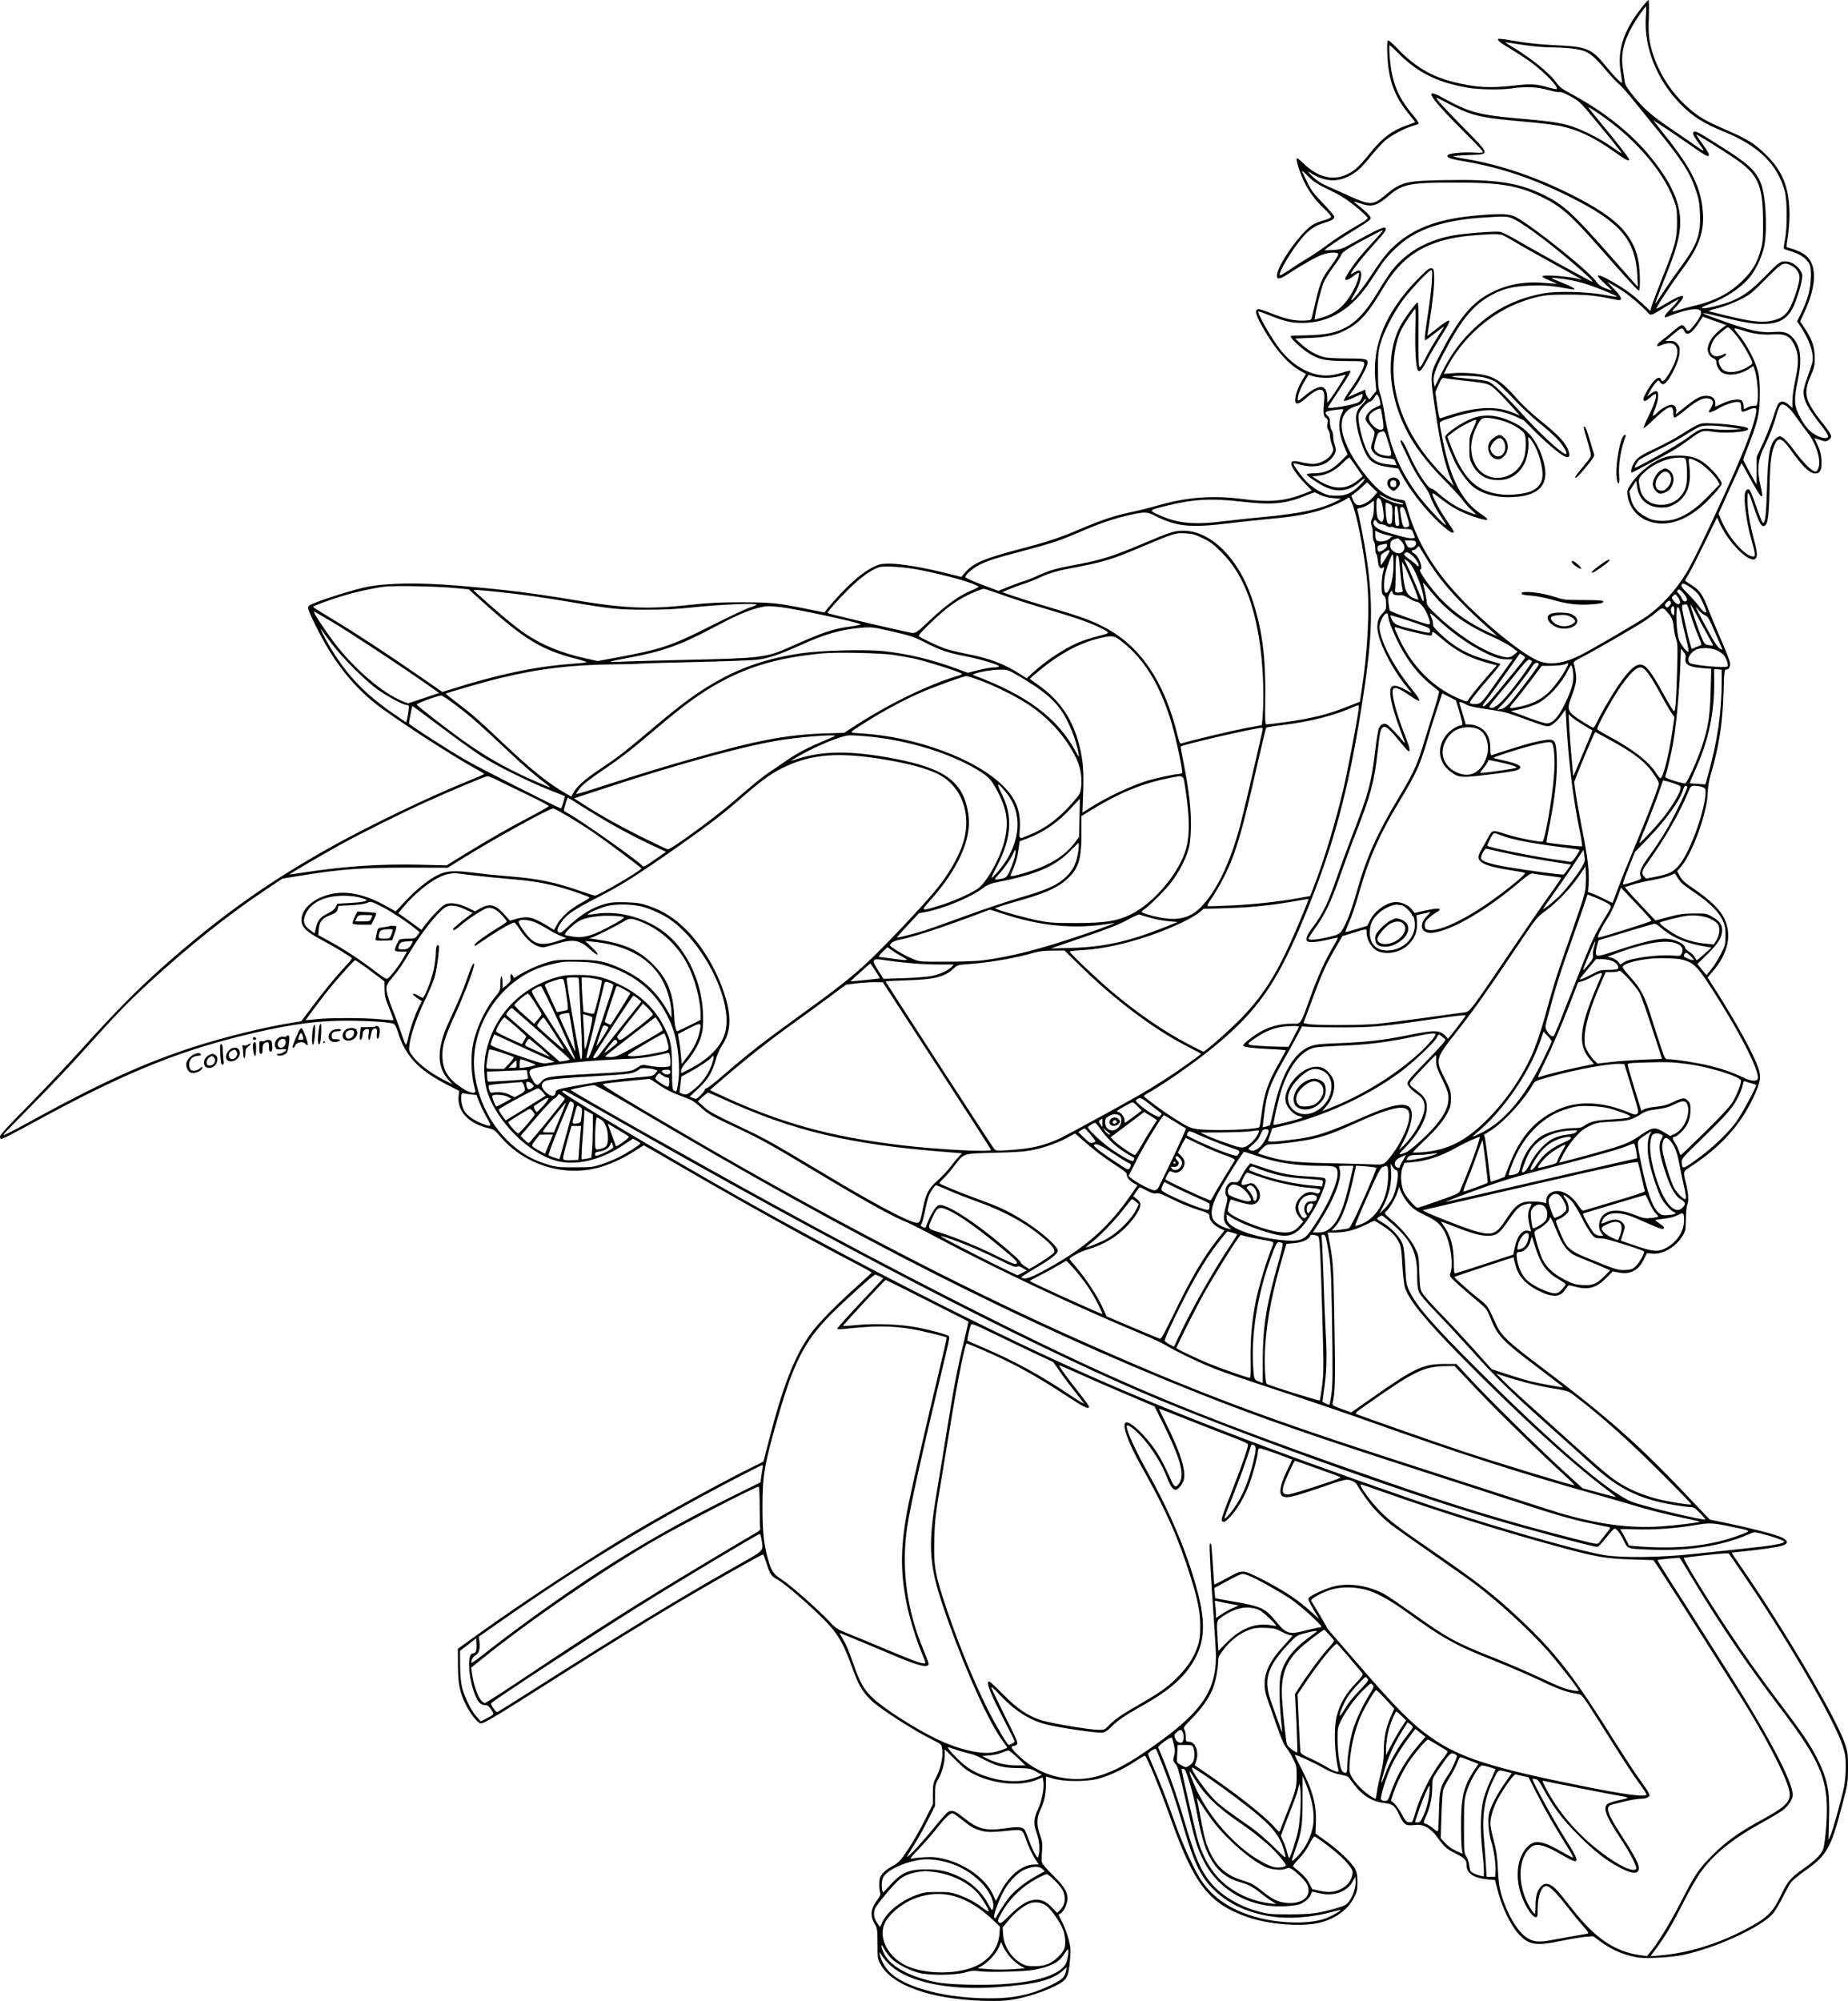 <?xml version="1.0" encoding="UTF-8"?>
<svg xmlns="http://www.w3.org/2000/svg" version="1.0" viewBox="0 0 1717.372 1858.854" preserveAspectRatio="xMidYMid meet">
  <g transform="translate(-101,1910) scale(0.1,-0.1)" fill="#000000" stroke="none">
    <path d="M16262 19024 c-169 -216 -225 -398 -189 -604 8 -47 13 -87 11 -89 -7 -8 -82 70 -157 162 -125 155 -173 174 -462 187 -129 6 -253 18 -349 35 -82 14 -158 25 -168 25 -41 0 -12 -29 95 -91 61 -37 150 -95 197 -129 126 -94 255 -228 237 -247 -4 -3 -39 4 -79 15 -111 32 -161 35 -310 18 -235 -27 -361 -20 -577 34 -206 53 -359 145 -519 314 -42 44 -77 74 -84 70 -7 -5 -9 -47 -5 -138 11 -238 68 -390 214 -563 23 -28 43 -53 43 -56 0 -3 -24 -13 -52 -23 -152 -49 -252 -122 -369 -270 -103 -129 -154 -173 -237 -205 -121 -45 -247 -10 -367 102 -34 33 -65 59 -69 59 -12 0 -6 -37 18 -106 49 -146 123 -261 230 -361 36 -34 66 -68 66 -76 0 -9 -22 -21 -62 -32 -35 -9 -81 -27 -104 -40 -109 -63 -330 -371 -337 -471 -3 -46 26 -41 116 19 112 74 253 153 307 172 62 22 143 25 147 5 2 -8 -27 -56 -65 -107 -84 -112 -104 -156 -142 -320 -17 -70 -34 -141 -38 -158 -7 -29 -10 -30 -67 -33 -90 -5 -177 14 -302 64 -62 25 -121 44 -130 42 -31 -6 -26 -42 17 -124 114 -215 244 -374 366 -444 l61 -35 -25 -40 c-41 -64 -71 -142 -74 -187 -3 -37 0 -43 18 -46 12 -2 37 12 65 36 144 127 198 124 185 -11 -11 -111 -8 -140 15 -158 18 -13 20 -22 15 -55 -5 -28 -3 -45 8 -59 9 -11 16 -35 16 -54 0 -18 8 -56 18 -83 17 -48 17 -50 -4 -86 -28 -49 -109 -92 -172 -92 -25 0 -74 7 -109 16 -70 17 -93 14 -93 -14 0 -29 56 -110 127 -183 l64 -67 -80 -31 c-178 -68 -318 -80 -571 -46 -272 35 -517 16 -785 -62 -66 -19 -174 -46 -240 -60 -154 -32 -283 -75 -470 -155 -184 -80 -312 -122 -565 -188 -331 -87 -429 -128 -504 -211 l-43 -48 -134 33 c-206 52 -423 89 -524 90 -78 0 -98 -3 -150 -27 -76 -36 -148 -90 -258 -196 -66 -64 -185 -198 -203 -229 -1 -2 -66 10 -145 27 -294 60 -345 65 -624 66 -209 0 -303 -5 -480 -24 -390 -43 -608 -34 -1075 44 -412 69 -641 97 -1105 136 -353 29 -650 23 -834 -15 -121 -26 -397 -112 -495 -155 -59 -26 -59 -25 24 -196 152 -314 329 -547 555 -728 153 -123 698 -478 933 -607 45 -25 82 -47 82 -50 0 -3 -71 -34 -158 -69 -368 -150 -880 -396 -1246 -598 -598 -332 -1054 -656 -1591 -1132 -221 -196 -446 -424 -723 -731 -146 -162 -382 -412 -524 -556 -178 -180 -258 -267 -258 -282 0 -12 4 -22 9 -22 19 0 85 34 326 165 782 426 1275 632 1883 785 386 97 655 140 919 147 194 5 471 -9 518 -27 14 -5 27 -27 39 -66 71 -233 189 -361 467 -504 l106 -54 -5 -48 c-14 -142 93 -256 278 -299 49 -11 60 -19 106 -73 190 -229 504 -353 799 -316 148 18 306 82 468 186 37 24 69 44 71 44 2 0 133 -76 292 -168 570 -332 1214 -690 1636 -910 103 -53 188 -100 188 -104 0 -3 -60 -59 -132 -124 -179 -159 -351 -333 -420 -424 -158 -210 -271 -496 -409 -1036 l-44 -172 -115 -57 c-274 -135 -795 -421 -1108 -607 -405 -241 -1004 -635 -1417 -931 l-200 -144 1 -154 c0 -177 19 -263 81 -381 40 -76 107 -158 129 -158 35 0 114 47 704 422 431 274 802 503 1115 690 303 181 792 458 807 458 3 0 17 -37 31 -82 31 -99 46 -122 95 -147 87 -46 414 -337 510 -453 83 -102 122 -177 187 -358 60 -168 99 -237 182 -317 82 -78 399 -282 576 -369 75 -37 77 -39 83 -82 10 -67 -12 -174 -51 -252 -33 -65 -35 -76 -35 -164 l0 -95 -76 -151 c-41 -83 -111 -204 -154 -269 -73 -108 -85 -122 -142 -154 -64 -36 -97 -65 -117 -104 -12 -24 -13 -104 -2 -143 6 -19 1 -33 -19 -60 -68 -88 -78 -154 -33 -229 26 -44 27 -52 28 -186 0 -132 1 -143 27 -191 104 -197 465 -326 953 -341 139 -4 203 -1 278 11 125 21 288 73 396 128 107 55 119 75 134 231 9 102 8 120 -11 197 -12 47 -38 118 -58 158 l-37 73 22 16 c31 21 61 89 61 137 0 62 -32 114 -135 216 -53 51 -98 104 -102 118 -3 13 -3 60 1 105 5 72 3 91 -19 152 -34 94 -33 154 4 231 36 77 51 145 51 238 l0 73 68 -20 c103 -30 319 -30 427 1 104 30 224 87 330 156 47 31 89 56 94 56 16 0 141 -304 246 -600 216 -602 352 -775 710 -900 189 -66 492 -91 658 -54 152 34 276 123 333 241 25 49 29 70 29 138 0 59 -5 90 -20 120 -27 56 -153 177 -271 261 l-99 71 4 109 c5 168 -33 301 -149 522 -28 53 -48 97 -46 99 6 7 189 -77 267 -123 54 -31 99 -49 149 -58 40 -8 75 -18 79 -23 4 -4 29 -36 54 -70 78 -103 168 -159 278 -172 86 -11 101 -23 146 -119 41 -85 59 -96 140 -86 81 10 147 -26 212 -116 66 -91 83 -105 173 -151 83 -42 98 -59 98 -112 0 -70 68 -114 194 -126 l69 -6 29 -110 c36 -141 118 -310 187 -387 97 -107 159 -118 401 -68 80 17 179 33 221 37 l75 6 65 -48 c91 -67 186 -112 287 -136 76 -19 107 -21 237 -16 93 4 188 14 250 27 298 63 715 254 829 380 19 22 61 90 92 152 31 62 67 127 80 144 14 17 76 68 139 113 195 139 231 204 337 611 50 189 51 199 52 335 0 126 -3 148 -27 223 -80 239 -555 1050 -960 1637 -53 77 -95 140 -94 141 1 1 54 7 117 13 165 17 310 38 356 53 55 18 53 46 -6 75 -51 26 -276 84 -513 134 l-157 32 -233 245 c-436 460 -730 718 -1347 1183 -287 216 -355 279 -399 372 -17 37 -44 95 -61 130 -24 50 -42 72 -97 114 -73 56 -238 202 -238 210 0 4 536 181 553 183 1 0 2 -6 2 -14 0 -8 9 -44 21 -82 27 -89 100 -163 211 -217 132 -64 200 -59 248 18 12 19 25 35 30 35 5 0 37 -7 71 -16 113 -29 190 -5 280 88 l56 57 59 -11 c109 -20 184 22 235 131 l24 50 50 -5 c94 -10 211 57 276 157 33 52 34 57 36 159 1 58 6 118 12 133 16 41 13 101 -8 192 -31 131 -35 117 49 173 284 186 473 402 592 675 51 118 55 156 28 236 -42 126 -200 414 -387 709 l-84 132 43 50 c148 168 187 347 110 502 -40 81 -129 167 -282 272 -84 57 -110 80 -129 117 l-25 46 37 43 c109 128 246 511 248 695 1 42 11 102 25 150 79 269 113 486 121 773 5 192 8 212 23 212 28 0 43 27 37 65 -3 19 -40 114 -83 212 -42 98 -95 223 -116 278 -57 146 -78 177 -153 226 -36 23 -65 44 -65 47 0 2 16 31 36 64 20 32 86 163 148 290 l113 231 31 -68 c80 -170 265 -353 321 -318 26 16 24 56 -8 176 -41 155 -61 275 -61 371 0 96 7 91 51 -44 60 -180 82 -217 115 -189 24 20 35 115 39 350 4 241 16 333 52 408 31 64 66 51 141 -54 120 -168 186 -229 239 -223 41 5 55 39 50 124 -3 53 -12 88 -35 138 -17 36 -30 66 -28 66 2 0 23 -7 46 -15 54 -19 63 -19 90 3 31 25 24 43 -72 164 -155 198 -171 264 -102 423 35 82 39 98 38 175 0 98 -25 169 -94 273 l-41 61 35 76 c126 268 125 470 -3 552 -25 16 -71 36 -101 45 -30 8 -56 17 -58 18 -1 1 4 44 13 96 8 52 15 141 15 199 0 254 -62 412 -223 567 -113 108 -161 138 -412 247 -168 74 -234 116 -342 219 -158 151 -278 364 -319 568 -13 67 -16 116 -11 241 3 87 1 158 -3 158 -5 0 -36 -34 -68 -76z m43 -81 c-20 -281 104 -590 324 -812 113 -115 208 -174 406 -256 321 -131 496 -305 562 -555 22 -85 23 -342 0 -450 -8 -41 -12 -78 -9 -81 4 -4 39 -16 77 -27 83 -25 148 -75 165 -128 18 -55 8 -205 -20 -291 -12 -40 -40 -108 -61 -150 l-38 -78 39 -60 c78 -121 117 -239 104 -314 -4 -20 -24 -82 -45 -139 -22 -56 -39 -120 -39 -142 0 -78 40 -153 167 -315 35 -44 63 -87 63 -97 0 -26 -50 -23 -109 7 -60 30 -108 84 -157 177 -51 98 -54 157 -20 319 44 204 33 323 -40 408 -45 52 -87 65 -183 57 -111 -10 -219 13 -447 94 -260 92 -272 103 -54 49 216 -52 310 -69 394 -69 177 0 257 55 315 216 43 119 65 215 58 246 -14 55 -82 113 -137 118 -65 6 -72 1 -209 -139 -173 -176 -265 -229 -489 -282 -105 -25 -130 -12 -40 21 156 56 301 150 387 253 58 68 116 193 136 289 32 164 14 486 -35 596 -51 115 -117 174 -377 338 -200 127 -229 142 -244 127 -13 -13 -3 -35 51 -108 59 -81 58 -82 -36 -16 -49 34 -154 107 -234 161 -173 118 -243 179 -343 302 -64 80 -75 100 -80 143 -4 28 -11 82 -17 120 -23 154 27 304 167 503 24 34 46 62 49 62 3 0 3 -44 -1 -97z m-1120 -263 c72 -11 180 -20 240 -20 121 -1 228 -11 292 -29 62 -17 117 -64 218 -184 50 -59 104 -117 120 -129 17 -12 65 -65 107 -117 43 -53 145 -179 227 -280 254 -311 326 -423 381 -589 27 -81 34 -116 38 -217 8 -199 -25 -287 -187 -507 -54 -73 -126 -177 -160 -230 -35 -54 -65 -98 -67 -98 -5 0 16 56 94 251 83 206 118 318 132 430 26 209 -55 414 -266 675 -183 227 -438 429 -750 596 -72 38 -101 60 -124 92 -63 93 -237 234 -428 348 -59 35 -63 39 -32 33 19 -3 94 -15 165 -25z m-1174 -80 c176 -176 360 -267 641 -315 102 -18 317 -21 418 -5 118 18 227 12 324 -15 48 -14 96 -23 107 -20 12 4 49 -10 104 -40 82 -45 90 -53 223 -213 180 -218 252 -308 252 -315 0 -4 -42 23 -92 59 -117 83 -309 177 -413 203 -109 27 -192 38 -460 61 -355 31 -455 58 -677 181 -172 97 -169 59 12 -136 51 -55 149 -154 216 -221 68 -66 124 -126 124 -134 0 -10 -17 -12 -78 -8 -94 7 -229 -5 -245 -21 -21 -21 16 -37 125 -55 350 -58 658 -160 1009 -336 468 -234 608 -398 625 -730 l5 -105 -33 36 c-18 20 -129 146 -247 280 -322 366 -412 447 -586 534 -242 119 -443 150 -918 142 -375 -6 -418 -17 -566 -142 -110 -93 -140 -93 -331 -6 -58 26 -145 66 -195 87 -69 30 -103 52 -150 97 -36 35 -47 50 -28 38 125 -83 240 -98 355 -44 81 38 121 74 219 194 43 53 102 117 131 143 55 48 181 115 258 137 25 7 49 16 54 20 5 4 -18 38 -49 76 -148 174 -203 313 -221 556 -4 53 -4 97 0 97 4 0 43 -36 87 -80z m659 -553 c103 -35 224 -53 505 -77 132 -11 282 -30 334 -40 169 -36 314 -105 510 -245 99 -71 131 -87 131 -66 0 12 -120 167 -266 342 -63 76 -114 140 -114 143 0 4 40 -20 88 -53 331 -222 601 -529 704 -802 30 -78 32 -93 33 -209 0 -159 -15 -216 -141 -532 -52 -131 -97 -251 -100 -268 l-6 -30 -72 67 c-94 88 -169 142 -286 208 -145 83 -172 74 -65 -21 36 -32 63 -59 62 -61 -2 -2 -29 8 -61 20 -39 16 -63 33 -76 54 -53 88 -590 520 -754 607 -57 30 -133 34 -353 15 -329 -27 -552 -101 -729 -243 -92 -74 -152 -146 -256 -306 -74 -114 -174 -240 -189 -240 -5 0 5 21 21 47 61 95 90 216 55 229 -8 3 -31 -4 -51 -17 -33 -20 -35 -20 -26 -3 23 44 105 146 210 263 108 119 124 143 102 156 -14 9 -111 -38 -274 -129 -125 -70 -134 -74 -208 -78 -43 -3 -78 -4 -78 -3 0 10 141 105 264 180 82 49 154 98 160 107 8 14 4 24 -24 53 -19 20 -56 53 -82 73 -26 19 -46 37 -45 39 2 1 29 -6 60 -17 105 -37 152 -24 267 75 123 105 192 119 600 119 426 1 588 -25 806 -128 185 -88 279 -169 545 -473 254 -289 359 -403 369 -403 15 0 12 188 -4 272 -19 96 -40 149 -93 230 -78 120 -231 236 -483 366 -345 179 -710 305 -1043 358 -59 9 -105 20 -101 23 3 3 69 8 147 11 199 7 202 -3 -60 263 -115 117 -219 227 -232 246 -24 33 -23 33 100 -32 68 -36 158 -77 199 -90z m2104 -334 c135 -96 153 -80 56 52 -32 44 -57 81 -55 84 5 4 224 -132 356 -221 217 -147 262 -247 263 -583 1 -169 -2 -199 -22 -270 -35 -121 -76 -190 -167 -280 -119 -119 -259 -191 -455 -237 -47 -11 -111 -28 -142 -38 -32 -10 -58 -16 -58 -13 0 3 23 30 50 60 101 110 52 111 -127 2 -36 -22 -67 -38 -70 -36 -6 7 150 245 246 372 149 200 200 342 186 523 -17 227 -100 398 -341 702 -59 74 -112 141 -118 149 -11 14 221 -142 398 -266z m-3414 -376 c105 -50 160 -85 245 -153 60 -49 111 -97 113 -106 2 -11 -19 -29 -70 -58 -138 -80 -221 -133 -317 -205 -53 -39 -130 -91 -171 -115 -41 -24 -114 -70 -162 -104 -48 -33 -91 -57 -94 -53 -18 18 105 226 204 344 65 78 119 115 206 142 76 23 96 36 96 58 0 8 -47 63 -104 123 -89 92 -111 122 -150 202 -25 52 -46 97 -46 101 0 4 26 -19 58 -52 48 -49 81 -70 192 -124z m1732 -280 c120 -63 389 -269 620 -475 96 -86 120 -114 76 -91 -129 68 -589 323 -682 378 -65 39 -134 73 -152 77 -43 8 -322 -13 -432 -32 -239 -42 -431 -148 -567 -314 -29 -36 -88 -124 -130 -195 -195 -329 -333 -415 -667 -420 -81 -1 -150 -4 -153 -6 -10 -11 70 -92 138 -140 110 -77 169 -92 372 -93 168 -1 170 -1 173 -23 4 -30 -53 -137 -133 -248 -35 -49 -60 -94 -56 -98 5 -5 44 7 86 27 43 20 81 36 86 36 12 0 -10 -56 -29 -73 -30 -26 -300 -73 -291 -51 2 5 43 68 90 139 104 156 125 193 117 200 -3 3 -34 -3 -68 -15 -34 -12 -90 -24 -125 -27 -154 -14 -327 75 -455 235 -78 98 -220 345 -206 359 2 2 48 -14 103 -36 138 -56 203 -71 306 -71 253 0 464 130 634 390 31 47 72 110 92 140 53 82 161 191 247 250 165 114 396 179 709 199 223 15 227 14 297 -22z m-1232 -101 c0 -2 -38 -46 -85 -97 -47 -51 -110 -122 -140 -159 -52 -64 -125 -175 -125 -192 0 -17 34 -7 69 20 64 50 65 50 57 2 -4 -23 -20 -69 -36 -101 -81 -164 -174 -245 -324 -285 l-49 -13 7 46 c9 65 51 229 75 294 12 29 53 96 91 148 39 51 73 104 76 116 6 24 86 74 287 179 86 45 97 50 97 42z m1101 -36 c9 0 65 -30 125 -66 60 -37 224 -129 364 -206 244 -134 288 -159 246 -144 -73 26 -347 49 -353 29 -2 -6 28 -23 67 -39 38 -15 69 -28 68 -29 -2 -2 -48 1 -103 6 -186 17 -342 -9 -490 -81 -197 -95 -319 -242 -509 -616 -76 -147 -77 -160 -31 -464 54 -363 91 -525 156 -679 l20 -46 -71 70 c-265 260 -425 542 -476 839 -32 185 -9 406 58 541 25 52 121 195 130 195 3 0 4 -84 1 -187 -5 -193 6 -366 25 -385 18 -18 37 5 95 116 30 57 87 152 126 213 103 160 95 172 -43 63 -49 -38 -90 -70 -91 -70 -1 0 6 48 16 108 33 202 50 367 47 442 -3 70 -5 75 -27 78 -19 3 -45 -18 -130 -105 -290 -297 -421 -608 -390 -930 l9 -104 -32 -40 -32 -40 -18 23 c-10 13 -18 33 -18 46 0 12 -2 22 -4 22 -2 0 -38 -16 -81 -35 l-77 -35 56 79 c57 80 126 213 126 241 0 36 -21 40 -189 40 -92 0 -186 5 -210 11 -71 16 -151 60 -215 119 l-59 55 139 6 c159 7 240 25 336 76 128 67 204 153 348 397 166 279 375 416 713 466 92 14 313 29 342 24 11 -2 27 -4 36 -4z m2695 -286 c46 -22 77 -67 77 -112 0 -50 -48 -204 -86 -275 -38 -72 -75 -101 -152 -122 -100 -26 -202 -16 -445 44 -63 16 -128 32 -145 36 -26 6 -18 10 65 31 52 13 142 47 200 75 100 49 111 57 248 195 156 157 166 162 238 128z m-3340 -151 c-3 -60 -18 -182 -32 -273 -33 -218 -39 -270 -28 -270 5 0 45 29 89 64 44 35 81 63 83 61 2 -1 -23 -43 -56 -92 -32 -50 -83 -137 -112 -194 -48 -93 -54 -101 -62 -79 -5 13 -8 151 -6 307 2 194 0 283 -8 283 -13 0 -102 -118 -148 -196 -162 -278 -128 -700 84 -1064 70 -120 182 -260 317 -395 71 -72 146 -153 167 -182 20 -29 58 -71 83 -93 25 -22 43 -40 39 -40 -4 0 -38 12 -74 26 -108 43 -176 85 -281 176 -24 21 -50 38 -57 38 -33 0 -138 160 -204 310 -48 108 -73 150 -85 139 -2 -3 6 -28 20 -55 13 -27 46 -96 73 -154 27 -58 76 -141 109 -185 33 -44 66 -98 73 -120 18 -57 51 -120 104 -199 26 -38 45 -71 42 -73 -8 -9 -182 177 -251 268 -181 241 -276 471 -320 774 -9 61 -26 137 -37 170 -19 52 -22 83 -22 225 -1 143 2 176 22 245 30 108 117 279 200 394 70 99 250 291 272 291 10 0 12 -23 6 -107z m1214 27 c47 -6 127 -22 178 -36 91 -24 337 -122 329 -131 -2 -2 -56 6 -118 18 -163 30 -442 37 -564 14 -272 -51 -483 -162 -675 -354 -119 -119 -192 -224 -279 -398 l-59 -118 -7 38 c-11 56 9 118 81 256 176 337 286 471 464 565 106 56 196 77 355 83 132 5 195 -1 379 -34 60 -11 19 19 -78 57 -138 55 -139 56 -6 40z m570 -120 c59 -40 165 -131 217 -186 37 -40 24 -43 163 41 47 29 97 58 110 65 l23 12 -21 -28 c-11 -16 -41 -49 -66 -74 -47 -45 -61 -78 -28 -65 139 56 242 81 293 70 49 -11 34 -59 -49 -160 -38 -47 -49 -49 -67 -15 -9 17 -24 30 -34 30 -10 0 -44 -23 -76 -51 -32 -28 -82 -69 -112 -91 -59 -45 -59 -68 0 -43 97 40 155 7 143 -82 -7 -54 -44 -139 -89 -205 -33 -50 -51 -59 -61 -33 -17 46 -81 -12 -142 -129 -22 -42 -26 -58 -17 -67 9 -9 22 -3 54 25 23 20 47 36 52 36 21 0 -6 -91 -59 -198 -31 -62 -54 -116 -50 -119 3 -3 46 32 95 80 135 130 181 146 181 62 0 -31 4 -45 14 -45 7 0 51 32 97 70 121 101 186 128 240 100 24 -14 24 -36 -1 -78 -11 -18 -20 -35 -20 -37 0 -13 34 -2 87 29 67 40 164 70 193 61 15 -5 20 -15 20 -45 0 -21 4 -41 9 -44 4 -3 31 4 58 16 75 31 85 24 67 -54 -33 -145 -116 -355 -319 -798 -151 -331 -274 -583 -325 -665 -98 -160 -228 -302 -363 -399 -71 -50 -505 -304 -615 -360 -158 -79 -287 -98 -393 -56 -123 49 -386 252 -628 485 -307 297 -491 583 -587 913 -13 47 -27 88 -29 90 -3 3 -28 9 -57 13 -116 19 -210 93 -342 269 -226 302 -249 540 -59 595 40 12 58 23 72 46 10 17 21 26 25 21 3 -5 -14 -29 -38 -54 -54 -53 -64 -95 -47 -192 16 -98 66 -240 101 -291 38 -55 92 -81 200 -95 47 -6 86 -12 86 -13 1 -1 12 -22 24 -47 77 -151 249 -368 389 -487 71 -60 101 -76 101 -52 0 6 -29 52 -64 102 -69 100 -139 231 -134 252 2 8 33 -12 82 -51 95 -76 182 -123 303 -164 137 -46 161 -38 71 22 -180 120 -286 320 -358 678 -17 80 -30 154 -30 166 0 18 17 26 118 57 127 40 268 67 341 67 70 0 174 -26 245 -59 35 -17 66 -31 70 -31 3 0 43 -39 88 -86 98 -102 246 -229 295 -252 41 -20 56 -6 42 41 -21 74 -89 150 -254 282 -92 74 -175 151 -234 219 -100 115 -166 168 -242 197 -68 26 -224 41 -337 33 l-94 -7 25 50 c146 287 422 528 721 628 152 51 208 59 411 58 182 0 252 -8 452 -49 57 -11 48 23 -26 100 l-66 69 50 -28 c28 -16 75 -45 105 -65z m927 -301 l25 -9 -38 -29 c-85 -63 -134 -135 -134 -198 0 -35 24 -71 56 -83 15 -6 24 -18 24 -30 0 -38 28 -89 59 -104 61 -32 167 -15 251 41 l35 23 12 -37 c20 -56 36 -217 28 -278 -6 -54 -7 -55 -38 -55 -18 -1 -43 -7 -57 -15 -35 -20 -37 -19 -37 14 0 17 -6 37 -14 47 -20 24 -104 13 -185 -25 l-64 -30 0 33 c0 45 -29 69 -83 69 -61 0 -95 -20 -253 -148 l-31 -25 4 24 c7 36 -13 66 -45 66 -29 0 -106 -44 -131 -74 -8 -9 -22 -21 -32 -26 -14 -8 -12 3 12 63 32 81 38 154 14 163 -9 4 -31 -6 -52 -22 l-36 -27 27 50 c15 27 39 62 53 77 25 27 25 27 40 7 8 -12 20 -21 28 -21 42 0 146 198 153 290 4 49 1 60 -20 85 -20 22 -32 28 -68 28 l-44 0 26 21 c14 11 45 38 70 59 53 44 65 45 80 12 24 -53 74 -22 142 87 l30 46 84 -30 c47 -16 96 -34 109 -39z m80 -61 c53 -57 112 -143 154 -224 39 -74 40 -79 22 -92 -93 -70 -220 -90 -267 -42 -13 14 -27 40 -31 57 -6 30 -4 34 29 50 20 9 36 23 36 30 0 11 -6 11 -30 -2 -45 -23 -87 -19 -106 10 -15 22 -15 32 -4 68 7 23 21 55 32 70 20 28 114 107 127 107 4 0 21 -15 38 -32z m94 4 c93 -32 186 -45 280 -39 118 8 161 -12 203 -95 43 -85 45 -163 11 -324 -16 -71 -28 -159 -28 -196 l0 -68 -34 30 c-40 36 -76 38 -98 8 -8 -13 -29 -68 -46 -123 -17 -55 -58 -161 -92 -235 l-62 -135 0 -128 c0 -70 -1 -127 -1 -127 -4 0 -124 222 -124 229 0 5 25 73 56 151 82 212 98 286 98 460 1 109 -4 161 -17 210 -32 118 -115 270 -199 365 -35 41 -26 43 53 17z m-3866 -442 c39 0 95 7 124 16 29 8 54 14 56 12 4 -4 -112 -186 -145 -228 l-25 -32 -1 50 c-4 125 -72 129 -211 13 -59 -48 -63 -50 -63 -28 0 37 26 102 65 167 l35 58 47 -14 c25 -8 78 -14 118 -14z m1459 5 c37 -8 87 -26 111 -39 23 -14 101 -87 171 -162 71 -75 179 -176 239 -224 61 -48 135 -114 166 -147 54 -59 97 -129 85 -140 -18 -18 -215 158 -378 337 -209 230 -307 324 -353 338 -22 7 -96 17 -165 23 -191 16 -218 27 -70 28 74 0 153 -5 194 -14z m-229 -25 c239 -27 258 -30 300 -54 34 -21 127 -115 249 -254 l20 -23 -45 20 c-161 71 -342 67 -598 -14 -47 -15 -90 -29 -96 -31 -8 -3 -17 35 -29 119 l-17 124 30 68 c29 63 32 67 58 62 16 -3 73 -11 128 -17z m-730 -197 c3 -19 5 -36 3 -37 -2 -1 -24 -11 -51 -24 -47 -22 -87 -69 -87 -105 0 -9 17 -36 38 -60 21 -23 41 -49 45 -59 3 -9 -4 -45 -15 -80 -19 -57 -19 -68 -7 -93 20 -41 70 -67 143 -72 59 -5 63 -7 74 -36 l11 -30 -63 7 c-119 12 -168 41 -212 128 -44 87 -89 279 -78 337 7 36 83 121 109 121 7 0 23 16 36 36 20 33 24 35 35 20 6 -9 15 -33 19 -53z m3828 -95 c18 -24 49 -65 68 -93 18 -27 51 -72 74 -100 79 -98 129 -250 106 -325 -9 -29 -17 -40 -32 -40 -30 0 -110 80 -194 194 -41 56 -89 110 -106 120 -28 16 -32 16 -54 2 -65 -43 -85 -139 -94 -471 -8 -265 -18 -342 -42 -318 -6 6 -34 78 -62 159 -43 123 -55 149 -71 149 -13 0 -22 -10 -28 -30 -17 -58 11 -273 57 -435 38 -136 41 -160 19 -160 -77 0 -229 174 -299 340 l-24 58 105 233 c58 129 107 235 108 236 1 1 35 -59 76 -134 115 -209 136 -225 101 -75 -36 153 -26 243 44 382 39 78 77 180 105 277 26 92 41 108 80 88 16 -8 44 -34 63 -57z m-3804 -66 c7 -45 9 -87 6 -92 -15 -24 -63 -10 -99 30 -41 46 -46 80 -15 111 25 25 81 50 90 41 3 -4 11 -44 18 -90z m-375 56 c-42 -80 -36 -188 18 -316 l31 -74 -59 -59 c-81 -82 -148 -114 -244 -115 -41 -1 -76 -6 -77 -10 -3 -10 101 -82 162 -112 123 -61 235 -46 335 44 59 53 56 24 -3 -33 -77 -76 -126 -98 -217 -98 -66 0 -85 4 -145 34 -42 21 -92 57 -126 90 -55 55 -136 167 -128 176 3 2 32 -3 64 -12 128 -34 232 -11 294 64 36 44 42 71 25 120 -8 21 -14 56 -14 78 0 22 -7 49 -15 59 -8 11 -15 41 -15 66 0 34 -5 52 -20 65 -40 36 -27 46 75 58 79 10 77 11 59 -25z m434 -298 c33 -106 31 -113 -33 -103 -45 7 -66 16 -89 39 -21 20 -20 46 1 117 15 49 22 59 48 66 35 9 30 17 73 -119z m-303 -209 l58 -85 -38 -33 c-111 -96 -233 -96 -380 -1 l-50 32 63 7 c79 10 150 48 222 119 30 31 58 53 61 50 3 -3 32 -43 64 -89z m169 -264 c-34 -41 -66 -65 -109 -82 -45 -20 -71 -7 -92 43 l-15 37 33 25 c19 14 52 42 74 62 l40 37 47 -46 47 -46 -25 -30z m-499 3 c31 -14 76 -25 119 -28 l69 -5 -48 -25 c-147 -74 -335 -114 -695 -147 -96 -9 -244 -25 -328 -35 -295 -38 -445 -24 -622 56 -96 44 -97 44 65 84 249 63 424 73 712 39 274 -32 401 -20 588 57 44 18 82 32 85 30 3 -1 27 -13 55 -26z m708 -61 c31 -6 57 -16 57 -20 0 -10 -27 -5 -90 13 -44 13 -130 59 -130 69 0 4 24 -6 53 -22 28 -16 78 -34 110 -40z m-420 -11 c41 -87 108 -419 138 -688 31 -264 12 -676 -47 -1052 l-16 -107 -127 -50 c-170 -67 -321 -105 -542 -136 -100 -14 -190 -25 -198 -25 -14 0 -16 27 -13 242 6 393 -32 668 -129 944 -129 369 -382 614 -633 614 -82 0 -125 -14 -372 -119 -264 -112 -390 -153 -594 -191 -219 -41 -268 -54 -380 -105 -52 -24 -114 -48 -138 -55 -23 -6 -86 -29 -138 -50 l-96 -39 -151 57 c-83 31 -152 63 -155 70 -6 20 67 83 132 116 85 41 145 60 381 122 280 74 369 103 548 181 190 82 319 126 462 158 144 32 163 32 238 -6 202 -102 326 -115 697 -69 85 11 232 26 325 35 223 20 349 40 463 70 99 26 236 82 287 115 17 11 31 20 32 20 1 0 13 -24 26 -52z m286 -33 c13 -75 14 -115 1 -135 -8 -13 -13 -12 -32 7 -18 18 -23 37 -26 93 -2 38 -1 81 2 95 6 22 9 23 26 13 12 -8 22 -32 29 -73z m-81 -12 c0 -43 -6 -80 -16 -100 -13 -27 -14 -38 -5 -65 7 -18 12 -57 11 -86 -1 -29 4 -58 10 -64 7 -7 12 -33 12 -59 0 -26 4 -50 9 -53 5 -3 12 -33 16 -67 7 -62 23 -81 49 -60 11 9 11 2 0 -41 -8 -29 -14 -87 -14 -130 0 -64 3 -79 19 -90 15 -10 20 -28 22 -71 2 -52 0 -60 -29 -90 -38 -39 -52 -75 -52 -132 0 -123 131 -386 283 -568 l40 -48 -65 35 c-67 37 -105 45 -126 24 -31 -31 -3 -174 73 -378 23 -63 46 -124 50 -135 4 -11 -5 -5 -21 15 -48 59 -127 141 -147 151 -28 15 -57 0 -73 -37 -8 -18 -23 -111 -34 -206 -34 -295 -61 -394 -207 -773 -47 -121 -107 -284 -134 -362 -95 -278 -142 -378 -243 -512 -54 -72 -68 -112 -44 -127 19 -12 97 -5 186 16 46 11 88 20 93 20 5 0 -14 -39 -43 -87 -77 -131 -139 -268 -213 -473 -95 -261 -80 -240 -173 -240 -99 0 -188 -22 -271 -65 -79 -42 -183 -123 -178 -139 5 -14 74 -23 255 -32 78 -3 142 -9 142 -12 0 -2 -23 -44 -50 -92 -117 -204 -151 -302 -176 -498 -8 -64 -17 -119 -21 -123 -17 -17 -273 -31 -440 -26 -195 7 -189 6 -356 111 -98 61 -277 194 -277 204 0 4 23 20 51 35 157 89 446 293 629 446 369 308 545 557 773 1091 274 645 417 1138 542 1871 130 771 145 1084 74 1564 -19 130 -73 407 -85 438 -4 10 6 16 34 20 21 4 56 20 78 36 21 16 40 30 41 30 1 1 1 -29 1 -66z m147 35 c23 -10 25 -16 25 -84 0 -40 -3 -79 -6 -88 -8 -21 -31 -20 -42 2 -13 23 -22 182 -12 182 5 0 21 -5 35 -12z m79 -85 c13 -120 13 -118 -9 -118 -18 0 -20 8 -23 93 -2 74 0 92 11 92 10 0 16 -20 21 -67z m82 -29 c23 -72 25 -87 13 -95 -8 -5 -23 -8 -33 -7 -16 3 -22 16 -32 73 -18 102 -17 115 5 115 16 0 25 -17 47 -86z m-278 -54 c7 -11 23 -20 37 -20 14 0 37 -7 50 -16 14 -9 32 -13 41 -10 9 4 22 1 30 -5 7 -6 47 -11 88 -12 71 -2 76 -4 85 -27 5 -14 12 -33 16 -42 6 -15 2 -18 -27 -18 -33 0 -55 5 -213 50 -104 29 -153 67 -139 105 8 20 17 19 32 -5z m89 -120 l52 -12 -28 -24 c-32 -26 -98 -33 -119 -12 -7 7 -12 29 -12 50 l0 39 28 -14 c15 -8 50 -20 79 -27z m-1707 -31 c70 -34 101 -58 175 -133 177 -179 283 -422 344 -786 37 -222 51 -524 35 -736 l-7 -80 -151 -28 c-120 -23 -484 -109 -592 -141 -19 -6 -23 2 -44 87 -122 492 -346 820 -679 992 -125 65 -215 97 -481 176 -129 38 -287 87 -350 109 l-115 39 55 25 c30 13 92 36 137 51 46 14 109 39 140 54 75 37 168 67 268 86 349 66 407 83 724 218 266 112 286 119 381 113 62 -3 88 -11 160 -46z m1844 -28 c67 -70 -2 -150 -78 -90 -19 15 -26 30 -26 54 0 40 13 52 71 64 3 0 18 -12 33 -28z m133 -7 c9 -25 -10 -49 -43 -52 -24 -2 -32 3 -45 33 l-16 35 49 0 c36 0 50 -4 55 -16z m-267 -33 c0 -24 -67 -68 -82 -53 -5 5 -8 20 -6 33 3 23 5 24 81 38 4 0 7 -8 7 -18z m355 -100 c131 -221 300 -413 605 -683 l65 -58 -66 29 c-179 80 -338 190 -461 320 -96 100 -210 262 -190 268 32 11 -13 129 -58 153 -24 13 -26 30 -5 30 8 0 23 9 32 20 9 11 19 18 20 16 2 -2 28 -45 58 -95z m-331 51 c3 -6 -61 -111 -80 -131 -2 -2 -4 19 -4 46 0 47 3 53 33 71 36 23 44 25 51 14z m215 -47 c37 -34 70 -95 51 -95 -5 0 -12 5 -15 11 -4 5 -33 29 -66 53 -44 32 -56 45 -47 54 19 19 36 14 77 -23z m-179 -83 c0 -135 -39 -271 -74 -259 -15 5 -19 86 -7 154 12 66 62 203 73 203 5 0 8 -44 8 -98z m55 21 c12 -143 24 -239 30 -254 5 -12 -1 -18 -21 -22 -36 -6 -57 2 -50 20 3 8 6 84 6 169 0 126 3 154 14 154 10 0 16 -19 21 -67z m153 -101 c42 -92 72 -191 72 -238 -1 -25 -2 -26 -11 -11 -6 10 -32 71 -60 137 -27 66 -62 147 -79 180 -16 33 -30 62 -30 65 0 3 15 -6 34 -20 22 -17 46 -54 74 -113z m-27 -104 c31 -76 53 -138 48 -138 -5 0 -24 6 -43 14 -67 28 -89 84 -101 256 l-6 85 22 -40 c12 -22 48 -102 80 -177z m-4581 137 c243 -48 513 -124 543 -154 4 -4 -25 -20 -64 -36 -107 -42 -231 -130 -380 -270 -117 -111 -137 -125 -167 -125 -32 0 -781 176 -791 185 -6 7 86 112 179 205 123 123 221 195 300 221 45 15 241 2 380 -26z m4852 -317 c120 -119 268 -215 470 -305 68 -30 147 -73 177 -95 l54 -41 -27 -24 c-43 -37 -70 -38 -159 -9 -161 53 -379 196 -564 371 -72 67 -93 93 -93 113 0 25 -20 125 -36 182 -5 15 18 -6 56 -55 35 -44 90 -106 122 -137z m2305 157 c28 -19 63 -49 76 -67 25 -32 80 -158 73 -165 -9 -10 -37 13 -67 55 -19 26 -64 77 -101 114 -47 45 -66 71 -62 82 9 23 23 20 81 -19z m-11476 -8 l125 -12 140 -126 c376 -339 541 -439 859 -519 61 -16 103 -31 95 -33 -8 -3 -80 -10 -160 -16 -324 -25 -669 -98 -1102 -235 l-77 -24 -203 140 c-307 213 -602 406 -810 531 -103 62 -188 115 -188 119 0 9 145 63 277 103 122 37 273 70 386 85 90 11 490 4 658 -13z m5023 -42 c164 -59 300 -103 515 -166 225 -66 363 -115 456 -161 97 -49 97 -48 -22 -78 -59 -15 -137 -40 -173 -55 -136 -57 -309 -171 -432 -284 l-57 -52 -56 36 c-152 98 -291 150 -499 190 -76 15 -171 38 -210 52 -63 23 -199 87 -234 111 -10 7 11 33 85 105 180 175 280 245 442 313 31 13 63 23 72 24 9 0 60 -16 113 -35z m6424 -64 c-6 -28 -35 -24 -48 8 -6 16 -20 37 -31 47 -15 14 -17 20 -7 32 11 12 18 8 51 -28 21 -24 36 -51 35 -59z m-11036 69 c230 -25 403 -49 673 -95 371 -63 432 -69 690 -69 181 0 290 6 445 23 222 24 580 40 580 25 0 -5 -28 -18 -63 -28 -34 -11 -192 -86 -352 -166 -373 -189 -466 -220 -866 -295 l-195 -36 -119 26 c-217 49 -400 124 -552 227 -96 64 -285 223 -477 399 -14 13 21 11 236 -11z m8312 -23 c6 -4 29 -7 51 -6 30 2 52 -6 89 -29 28 -18 58 -32 68 -32 30 0 77 -54 103 -119 28 -67 31 -91 13 -91 -32 0 -358 116 -363 129 -3 8 -8 40 -12 71 -4 46 -2 64 13 89 15 26 20 29 23 14 2 -10 8 -21 15 -26z m2644 -32 c39 -56 -5 -81 -45 -26 -20 26 -20 29 -5 45 22 22 23 21 50 -19z m-71 -37 c6 -9 2 -20 -13 -36 -19 -20 -23 -20 -34 -7 -11 13 -10 19 5 35 21 23 29 25 42 8z m187 -128 c18 -58 48 -142 68 -188 32 -73 34 -84 20 -88 -9 -3 -31 -12 -49 -19 l-32 -14 -15 50 c-18 59 -62 256 -72 316 -5 35 -3 42 12 46 11 2 23 4 28 3 5 -1 23 -49 40 -106z m163 -193 c24 -43 43 -80 41 -83 -2 -2 -21 -1 -41 3 -34 5 -38 10 -68 82 -33 78 -99 276 -99 295 0 6 28 -41 61 -104 33 -63 81 -150 106 -193z m-8622 273 c138 -16 701 -136 742 -159 7 -4 -29 -12 -81 -19 -179 -24 -261 -52 -583 -196 -211 -94 -262 -101 -958 -116 -264 -6 -532 -13 -595 -17 -63 -3 -113 -3 -110 0 3 3 79 19 170 36 315 58 486 119 782 277 204 109 315 158 413 184 83 22 102 23 220 10z m8305 -36 c0 -29 -4 -43 -11 -39 -17 11 -27 49 -17 68 16 30 28 18 28 -29z m65 -61 c10 -54 31 -145 46 -203 15 -58 24 -109 20 -113 -11 -11 -59 48 -85 103 -27 58 -38 310 -14 310 10 0 20 -29 33 -97z m219 22 c28 -12 39 -31 95 -162 35 -81 66 -151 68 -156 2 -4 -6 -2 -19 4 -13 5 -40 40 -62 76 -50 86 -166 303 -166 311 0 4 12 -8 27 -27 14 -18 40 -39 57 -46z m-361 41 c53 -58 64 -81 70 -146 3 -37 13 -88 23 -115 15 -44 16 -79 10 -280 -8 -293 -16 -397 -30 -392 -6 2 -47 69 -91 149 -144 264 -190 311 -262 273 -44 -24 -95 -82 -171 -193 -59 -88 -151 -246 -193 -334 -13 -27 -27 -48 -31 -48 -14 0 -149 84 -188 117 -49 42 -54 71 -23 152 51 134 58 173 45 249 -6 38 -14 75 -17 83 -4 10 20 26 77 55 102 51 499 280 590 341 37 25 84 60 105 79 46 40 57 41 86 10z m-12389 -108 c169 -101 653 -420 874 -576 l113 -80 -144 -48 -145 -48 -44 17 c-187 72 -465 310 -649 557 -90 120 -194 280 -182 280 3 0 83 -46 177 -102z m9841 -57 c96 -233 213 -401 360 -519 39 -31 74 -59 78 -63 5 -3 -21 -98 -57 -210 -35 -112 -81 -258 -101 -324 -48 -156 -89 -242 -217 -455 -196 -326 -297 -550 -382 -848 -53 -186 -80 -260 -125 -350 -36 -70 -41 -74 -171 -103 -95 -21 -160 -24 -160 -9 0 6 30 52 66 103 86 118 147 247 225 472 34 99 101 282 150 408 139 356 171 475 204 772 18 165 25 195 48 209 24 15 58 -14 148 -124 42 -52 81 -96 87 -98 21 -7 13 36 -27 135 -97 245 -143 435 -107 449 23 9 64 -10 147 -67 115 -80 119 -64 15 65 -170 211 -297 456 -296 576 1 35 34 106 57 118 16 10 19 6 25 -31 3 -23 18 -71 33 -106z m439 73 c144 -134 323 -254 477 -322 66 -28 97 -36 146 -37 l61 0 -30 -40 c-16 -22 -74 -103 -128 -180 -132 -188 -138 -195 -195 -195 -30 0 -45 4 -45 13 0 15 70 103 197 249 51 58 90 109 86 111 -5 3 -52 16 -105 31 -190 50 -321 122 -454 249 -51 48 -71 73 -67 86 2 10 -3 35 -11 56 -27 63 -22 62 68 -21z m-174 -37 c82 -29 90 -34 90 -58 0 -24 2 -24 -145 11 -166 39 -192 51 -210 94 -8 20 -15 37 -15 40 0 4 175 -49 280 -87z m-4875 -71 c136 -31 177 -46 275 -96 142 -72 203 -93 372 -126 147 -29 321 -82 312 -95 -3 -5 -24 -9 -48 -9 -24 0 -88 -11 -143 -25 l-99 -25 -106 39 c-226 84 -454 138 -676 162 -171 18 -580 7 -767 -20 -363 -54 -635 -156 -930 -349 -131 -86 -248 -177 -485 -377 -222 -188 -292 -242 -454 -350 -140 -92 -220 -164 -252 -227 l-15 -28 -47 27 c-168 96 -327 224 -592 475 -229 217 -276 258 -418 366 -62 47 -111 86 -110 88 9 8 369 112 503 144 363 89 676 126 1095 129 101 1 194 4 205 6 11 2 243 9 515 15 272 6 531 16 574 21 109 14 210 48 399 133 234 106 379 148 567 164 100 9 116 7 325 -42z m4844 -6 c68 -16 128 -27 133 -24 4 3 8 14 8 25 0 17 13 10 71 -40 155 -134 277 -197 487 -251 l43 -11 -94 -107 c-91 -104 -157 -187 -175 -219 -8 -14 -21 -11 -99 24 -230 102 -419 293 -539 548 -24 51 -44 97 -44 103 0 7 15 6 43 -4 23 -9 98 -28 166 -44z m-10090 -95 c102 -137 332 -365 448 -443 98 -66 225 -132 256 -132 17 0 19 -5 13 -54 -4 -30 -10 -66 -14 -80 l-7 -27 -105 72 c-275 187 -442 362 -598 620 -53 89 -114 211 -85 169 10 -14 51 -70 92 -125z m7339 21 c217 -167 366 -412 472 -772 43 -149 104 -439 95 -454 -3 -5 -17 -10 -29 -10 -35 0 -207 -37 -289 -61 -157 -48 -387 -157 -540 -255 l-68 -44 7 187 c7 201 -1 301 -36 440 -63 246 -181 419 -382 560 -43 30 -78 56 -78 58 0 1 39 35 88 75 175 147 361 249 532 294 140 36 161 35 228 -18z m5536 -87 c24 -11 52 -30 63 -42 24 -26 47 -92 38 -107 -12 -19 -325 9 -352 31 -33 28 2 99 61 125 48 20 139 17 190 -7z m-290 -71 c-12 -60 29 -85 160 -95 l79 -6 -6 -211 c-6 -233 -22 -332 -81 -511 -43 -128 -136 -336 -154 -342 -7 -3 -54 7 -103 23 -70 22 -88 32 -83 44 16 42 55 208 73 310 35 207 64 550 71 850 l1 25 24 -30 c19 -22 24 -37 19 -57z m-7359 28 c55 -8 145 -24 200 -36 108 -24 435 -128 435 -140 0 -4 -19 -13 -42 -19 -278 -83 -657 -269 -983 -483 l-70 -46 -175 -5 c-363 -12 -640 -65 -1240 -236 -288 -82 -451 -132 -809 -247 -144 -47 -265 -83 -267 -81 -3 2 13 27 35 54 27 35 90 84 207 164 174 117 276 197 524 408 275 234 456 359 665 461 249 121 502 186 855 220 137 13 545 4 665 -14z m5866 -30 c-24 -34 -151 -189 -249 -308 -73 -88 -121 -138 -133 -138 -16 0 -12 9 23 54 24 29 104 139 178 244 l134 191 28 -17 c16 -9 24 -20 19 -26z m53 -54 c-42 -66 -135 -192 -205 -277 -83 -99 -136 -140 -169 -130 -18 6 -8 20 78 123 54 64 137 165 185 225 79 96 90 106 108 96 20 -10 20 -12 3 -37z m76 -5 c0 -13 -212 -294 -272 -360 -30 -33 -54 -49 -78 -54 l-35 -6 69 73 c63 67 226 278 263 341 16 26 53 30 53 6z m259 -29 c-39 -77 -121 -188 -176 -238 -67 -61 -154 -103 -255 -124 -115 -24 -116 -23 -60 42 28 31 97 120 155 196 l104 140 94 1 c52 1 105 7 119 13 40 17 42 14 19 -30z m55 -9 c17 -88 7 -151 -43 -266 -73 -168 -134 -243 -198 -243 -15 0 -97 25 -181 57 l-153 57 86 17 c47 10 115 31 151 48 105 49 233 185 295 314 13 26 26 47 30 47 3 0 9 -14 13 -31z m678 -16 c38 -42 78 -106 152 -243 37 -69 79 -140 93 -158 l24 -33 -21 -142 c-33 -221 -86 -427 -110 -427 -4 0 -22 22 -39 48 -69 108 -218 223 -441 343 -57 30 -105 60 -107 66 -6 16 121 249 203 373 34 52 86 119 115 148 61 61 92 67 131 25z m708 -97 c0 -290 -39 -560 -126 -872 l-26 -91 -71 5 c-40 2 -73 5 -74 6 -2 2 22 56 51 122 125 276 180 538 176 834 -1 52 -1 97 -1 100 1 4 17 4 36 2 l35 -4 0 -102z m-6531 43 c201 -117 308 -202 386 -309 73 -100 146 -279 169 -415 6 -37 4 -35 -34 35 -167 303 -448 512 -935 695 -19 7 -19 7 3 16 49 19 161 37 231 38 74 1 76 0 180 -60z m-363 -39 c155 -57 373 -168 484 -247 182 -130 328 -300 414 -483 39 -83 54 -177 42 -271 -6 -49 -14 -62 -79 -136 -120 -138 -243 -232 -377 -289 -129 -55 -120 -59 -113 43 10 165 -33 281 -152 399 -250 252 -807 459 -1319 491 -126 7 -130 -3 44 107 154 98 350 204 496 267 124 55 407 158 435 158 9 1 65 -17 125 -39z m4422 -185 c7 -6 62 -200 62 -217 0 -10 -7 -18 -15 -18 -30 0 -93 -40 -129 -81 -97 -114 -82 -264 36 -349 76 -56 94 -57 351 -26 126 15 245 33 264 41 69 29 26 59 -131 92 -47 10 -86 20 -86 23 0 8 237 85 350 113 121 31 172 38 188 28 25 -15 35 -153 23 -311 -15 -200 -81 -584 -105 -607 -11 -11 -243 35 -339 67 -122 41 -131 40 -161 -19 -14 -26 -41 -75 -60 -107 -20 -32 -36 -71 -36 -85 0 -57 81 -90 305 -124 66 -10 123 -21 128 -25 4 -3 -30 -37 -75 -75 -363 -302 -724 -494 -842 -449 -10 4 -16 18 -16 39 0 25 9 41 39 68 22 20 54 43 70 52 17 8 31 20 31 25 0 15 -41 12 -142 -10 l-92 -21 -25 32 c-30 39 -93 69 -146 69 -85 0 -194 -75 -241 -165 l-29 -56 -98 -30 c-54 -17 -100 -29 -103 -27 -2 3 8 31 22 64 41 92 59 146 114 334 89 303 180 508 365 815 160 266 192 337 264 585 23 80 63 207 88 282 l46 137 61 -31 c34 -17 63 -32 64 -33z m-9288 -49 c134 -101 216 -174 472 -415 140 -133 263 -239 383 -329 39 -29 23 -23 -163 59 -243 108 -446 226 -664 385 -170 125 -394 299 -396 309 -2 10 196 83 228 84 9 1 72 -41 140 -93z m9387 8 c24 -15 83 -27 243 -50 113 -17 140 -24 357 -104 99 -37 149 -51 167 -46 35 9 88 57 125 113 17 26 31 42 31 37 0 -5 5 -83 10 -174 21 -343 61 -657 120 -945 16 -77 26 -143 22 -147 -6 -6 -322 29 -330 37 -2 2 12 84 32 182 48 244 69 438 64 595 -6 166 -15 183 -97 175 -31 -4 -92 -16 -136 -27 -70 -18 -338 -102 -372 -116 -10 -4 -13 11 -13 60 0 106 -36 171 -115 207 -22 10 -57 19 -77 19 -21 0 -38 1 -38 3 0 3 -42 146 -56 190 -5 16 -2 18 18 12 12 -4 33 -13 45 -21z m-1002 -51 c-19 -134 -99 -550 -135 -708 -77 -329 -183 -681 -282 -935 l-33 -84 -100 -18 c-182 -33 -400 -58 -618 -69 -118 -6 -222 -9 -230 -7 -13 2 -4 21 40 83 30 44 84 139 119 210 103 212 156 394 299 1025 42 184 79 338 83 341 4 3 70 14 147 23 261 32 483 88 655 165 25 11 49 20 54 20 4 1 5 -20 1 -46z m-8517 -165 c149 -112 317 -232 374 -268 140 -88 431 -232 613 -304 83 -33 151 -60 153 -62 5 -3 -29 -114 -34 -114 -18 0 -777 385 -889 451 -185 108 -525 328 -525 339 0 8 13 75 26 138 2 12 6 22 8 22 3 0 126 -91 274 -202z m10607 26 c44 -26 81 -48 83 -49 2 -2 -30 -81 -71 -176 -41 -96 -81 -192 -90 -214 -9 -22 -16 -35 -17 -30 0 6 -7 75 -14 155 -8 80 -18 206 -22 280 l-7 135 29 -27 c16 -14 65 -47 109 -74z m-973 -40 c71 -37 106 -151 75 -249 -41 -130 -132 -194 -235 -166 -107 28 -177 111 -176 207 1 66 45 147 100 187 65 46 169 55 236 21z m-2013 -26 c-53 -240 -178 -770 -205 -870 -95 -353 -221 -611 -369 -760 -88 -88 -192 -119 -335 -98 -87 12 -210 47 -210 59 0 5 12 17 27 26 48 32 203 187 252 254 65 87 124 199 151 286 18 54 24 103 27 215 5 156 -17 349 -72 626 -14 69 -24 128 -23 129 23 19 670 168 754 174 9 1 9 -11 3 -41z m3200 -54 c272 -147 369 -224 455 -359 35 -53 36 -59 25 -93 -32 -100 -111 -302 -209 -538 -60 -143 -133 -323 -161 -400 -28 -76 -52 -140 -53 -141 -1 -2 -31 12 -67 31 -35 18 -86 42 -113 52 l-49 18 6 73 c8 108 -8 252 -58 498 -24 121 -51 272 -60 335 l-16 115 49 125 c51 127 142 340 147 340 1 0 48 -25 104 -56z m-7174 16 c-11 -5 -73 -32 -137 -59 -126 -53 -225 -107 -328 -179 -36 -25 -97 -67 -137 -93 -69 -47 -151 -113 -343 -279 -174 -150 -571 -440 -603 -440 -8 0 -122 54 -253 119 -215 108 -386 204 -559 316 l-60 39 265 87 c731 241 1356 411 1690 459 223 32 511 50 465 30z m295 0 c395 -35 803 -162 1071 -335 75 -48 110 -93 169 -217 74 -153 84 -275 39 -440 -45 -163 -169 -377 -247 -427 -82 -52 -233 -118 -355 -155 -170 -52 -172 -51 -89 42 265 294 394 579 362 802 -43 306 -212 432 -698 524 -412 78 -680 73 -937 -19 -46 -16 88 62 190 111 146 70 291 123 340 123 22 1 92 -4 155 -9z m75 -201 c286 -41 503 -98 615 -162 193 -110 282 -348 221 -590 -39 -150 -143 -333 -287 -502 -121 -143 -388 -426 -540 -575 -180 -176 -304 -276 -669 -540 -399 -289 -491 -361 -742 -577 -78 -68 -149 -123 -158 -123 -8 0 -15 -6 -15 -13 0 -7 -18 -30 -39 -51 -38 -37 -41 -38 -71 -26 l-30 13 79 74 c89 82 134 157 166 279 11 38 33 89 50 114 92 131 97 287 18 514 -76 218 -203 427 -348 571 -105 105 -211 172 -342 218 -76 26 -106 31 -213 35 -95 3 -140 0 -189 -13 -123 -32 -240 -104 -362 -222 -39 -38 -60 -52 -72 -47 -23 8 -21 32 4 74 52 87 114 131 370 262 203 104 354 200 717 454 305 215 433 313 612 470 169 147 256 211 360 264 251 126 485 153 865 99z m5787 -34 c121 -26 190 -47 180 -57 -8 -8 -276 -47 -326 -48 -15 0 -13 6 14 36 17 20 36 47 42 60 6 13 12 24 14 24 1 0 36 -7 76 -15z m-9297 -169 c38 -19 163 -80 278 -135 114 -55 207 -104 207 -109 0 -5 -78 -50 -172 -99 -205 -107 -381 -208 -611 -349 l-167 -103 -243 6 c-364 9 -704 -14 -1069 -70 -82 -13 -148 -22 -148 -20 0 5 336 201 475 277 198 109 578 298 795 396 234 106 550 239 570 239 8 1 46 -14 85 -33z m6399 -70 c41 -268 45 -431 11 -561 -60 -228 -303 -518 -521 -622 -128 -61 -235 -77 -504 -78 -206 0 -249 3 -348 23 -111 22 -317 78 -377 102 l-30 12 55 20 c30 10 127 39 215 64 200 57 321 113 398 184 111 102 137 181 137 432 l0 157 88 54 c256 158 476 249 717 297 152 31 140 37 159 -84z m4555 32 c51 -20 53 -21 47 -51 -8 -40 -71 -146 -145 -244 -63 -83 -246 -278 -237 -253 2 8 36 92 74 185 38 94 86 221 108 283 l39 112 30 -6 c17 -4 54 -15 84 -26z m-6223 -76 c60 -72 90 -139 104 -226 27 -168 -40 -359 -179 -516 -29 -34 -55 -59 -57 -57 -2 2 20 51 50 108 138 266 151 469 41 683 -51 100 -36 103 41 8z m6334 47 c0 -24 -123 -277 -190 -392 -39 -67 -109 -174 -155 -237 -86 -117 -106 -163 -87 -204 10 -21 6 -24 -75 -50 -46 -15 -87 -25 -91 -22 -3 4 21 73 53 154 l59 147 121 125 c172 179 299 356 326 453 5 21 16 37 24 37 8 0 15 -5 15 -11z m139 0 c27 -10 31 -15 31 -47 -1 -158 -137 -541 -238 -669 -56 -70 -96 -92 -213 -115 l-101 -20 -20 20 c-26 26 -20 53 27 118 166 232 297 458 380 657 27 66 29 67 65 67 20 0 51 -5 69 -11z m-10431 -167 c232 -149 450 -270 669 -373 l133 -62 -98 -68 c-97 -69 -116 -78 -127 -59 -23 37 -614 452 -698 491 -15 7 -27 17 -27 22 0 14 33 117 37 117 2 0 52 -31 111 -68z m4644 -119 l-4 -178 -35 -47 c-98 -134 -254 -227 -493 -294 -97 -27 -114 -29 -107 -11 42 94 60 152 70 224 l13 88 70 26 c155 58 286 149 411 285 43 46 78 84 78 84 1 0 -1 -80 -3 -177z m-4744 8 c72 -44 176 -109 229 -146 137 -95 443 -324 443 -333 0 -18 -400 -252 -430 -252 -9 0 -72 20 -141 44 -230 81 -396 115 -669 136 -80 6 -219 20 -310 32 -190 23 -256 20 -336 -18 -85 -40 -204 -135 -305 -243 l-92 -98 -69 39 c-252 146 -461 172 -645 83 -113 -56 -175 -144 -159 -228 9 -48 60 -92 182 -157 140 -75 284 -163 284 -173 0 -5 -27 -39 -61 -74 -87 -94 -198 -228 -311 -379 l-98 -131 -78 -13 c-258 -40 -650 -137 -935 -230 -439 -143 -847 -328 -1422 -642 -253 -139 -335 -181 -335 -171 0 4 121 129 268 277 148 149 370 383 493 521 284 317 384 421 583 605 372 343 747 642 1095 874 l156 104 160 26 c388 63 569 76 1022 76 l353 -1 157 97 c303 187 787 453 824 454 8 0 74 -36 147 -79z m8676 -176 c90 -34 271 -69 510 -100 110 -13 201 -27 204 -30 3 -2 -11 -30 -32 -60 -30 -45 -41 -54 -59 -51 -12 3 -87 15 -167 26 -209 31 -581 107 -597 123 -5 5 32 83 49 105 14 16 15 16 92 -13z m-3940 -117 c-14 -134 -57 -218 -147 -290 -77 -61 -171 -101 -401 -168 -114 -33 -340 -109 -504 -169 -163 -60 -335 -121 -382 -136 -80 -25 -235 -65 -253 -65 -5 0 39 51 97 113 l106 113 63 12 c162 30 412 133 527 218 53 39 71 46 182 68 325 66 495 141 628 276 41 42 78 77 82 78 4 1 5 -22 2 -50z m3965 -42 c131 -30 349 -68 573 -102 l38 -6 -30 -43 c-17 -24 -34 -46 -38 -49 -11 -6 -326 36 -527 70 -153 26 -231 51 -241 78 -8 21 34 99 51 92 8 -3 86 -21 174 -40z m-4559 -39 c-7 -29 -26 -82 -43 -119 -26 -60 -34 -69 -66 -78 -20 -5 -47 -10 -60 -10 -22 0 -20 4 22 49 51 54 116 150 137 202 19 45 24 19 10 -44z m5271 -91 c-43 -74 -157 -220 -217 -277 -63 -59 -144 -123 -144 -114 0 4 44 68 99 144 54 75 138 197 187 271 l89 135 9 -52 c8 -47 6 -55 -23 -107z m34 -194 c-6 -60 -25 -116 -203 -627 -72 -206 -95 -280 -181 -591 -28 -100 -73 -235 -101 -301 -94 -223 -249 -452 -425 -629 -203 -204 -372 -290 -607 -308 -49 -4 -88 -4 -88 -1 0 4 48 52 106 108 117 111 177 184 220 267 23 45 28 67 28 125 0 65 -4 78 -57 184 -91 182 -91 181 117 445 150 190 264 351 527 742 209 311 210 313 292 372 105 77 236 213 312 326 l60 88 3 -68 c2 -38 0 -97 -3 -132z m-10353 118 c84 -10 240 -26 346 -35 205 -16 347 -40 490 -81 114 -32 262 -85 262 -93 0 -3 -37 -26 -82 -51 -100 -55 -181 -127 -220 -196 l-29 -53 -73 45 c-127 76 -175 86 -278 58 l-59 -17 -51 57 c-83 94 -135 107 -223 58 l-50 -28 -69 34 c-79 39 -159 51 -206 32 -32 -13 -140 -124 -193 -197 l-30 -42 -29 22 c-16 12 -65 47 -108 78 l-79 56 63 74 c128 148 293 267 399 289 60 11 52 12 219 -10z m10002 -5 c66 -8 121 -17 124 -19 2 -3 -42 -69 -99 -148 -57 -79 -227 -325 -377 -547 -373 -552 -371 -548 -424 -556 -24 -3 -187 -25 -363 -50 -176 -24 -374 -49 -440 -56 -132 -14 -573 -16 -646 -2 l-46 8 54 145 c108 294 146 381 226 521 l82 143 89 27 c143 44 136 44 136 12 0 -81 52 -162 117 -184 94 -31 213 1 281 75 54 59 75 119 70 200 l-4 65 55 12 c31 6 62 14 71 17 8 3 -4 -13 -26 -35 -89 -87 -54 -176 61 -157 185 30 492 211 798 471 74 62 104 82 120 78 12 -3 76 -12 141 -20z m1240 -64 c11 -13 68 -55 126 -94 132 -89 222 -177 258 -254 23 -49 27 -71 27 -144 0 -81 -2 -90 -42 -170 -23 -46 -63 -110 -88 -141 l-46 -57 -43 52 -42 52 92 90 c100 98 137 157 138 222 1 54 -25 89 -95 128 -52 29 -59 30 -169 29 -96 -1 -135 -6 -235 -33 l-120 -32 -103 108 c-56 59 -120 129 -143 155 l-40 47 78 24 c43 14 123 32 178 41 54 10 124 27 155 39 l55 23 19 -31 c10 -16 28 -41 40 -54z m-277 -355 c-3 -9 -467 -155 -495 -156 -15 0 32 95 93 189 24 36 60 113 81 170 l38 105 142 -150 c79 -82 142 -153 141 -158z m-507 210 c97 -41 130 -62 130 -80 0 -8 -28 -58 -62 -112 -33 -54 -80 -139 -103 -188 -41 -89 -61 -138 -261 -646 -52 -135 -99 -249 -104 -253 -13 -14 -45 9 -64 46 -19 33 -18 35 9 138 64 243 122 429 230 729 62 175 119 337 125 359 6 23 12 41 15 41 2 0 40 -16 85 -34z m-11506 9 c32 -9 63 -18 69 -22 21 -13 -41 -26 -153 -32 l-115 -6 -15 -31 c-10 -21 -33 -39 -75 -60 -69 -34 -93 -63 -109 -134 l-12 -51 -40 29 c-58 42 -71 80 -49 138 44 115 174 182 355 183 47 1 112 -6 144 -14z m8826 -21 c0 -3 -24 -65 -54 -137 -208 -505 -339 -727 -576 -971 -95 -98 -331 -306 -347 -306 -3 0 -63 30 -132 66 -236 124 -473 286 -718 492 -125 105 -393 358 -393 372 0 4 51 10 113 13 277 15 644 118 942 262 61 30 128 69 150 88 l40 34 205 6 c222 6 420 26 625 62 71 13 133 23 138 24 4 1 7 -2 7 -5z m-8590 -78 c71 -37 233 -144 287 -191 l43 -36 -22 -30 c-20 -27 -26 -29 -87 -29 -36 0 -71 -4 -77 -8 -13 -8 -44 -77 -44 -98 0 -10 15 -14 56 -14 l56 0 -32 -57 c-35 -63 -105 -157 -138 -186 -20 -18 -22 -17 -129 63 -142 108 -273 194 -412 271 l-113 62 4 54 c6 72 31 102 107 132 52 21 63 29 69 55 l8 31 115 6 c67 3 129 12 149 21 39 16 40 16 160 -46z m2425 4 c39 -12 111 -43 160 -68 315 -161 633 -717 594 -1041 -18 -155 -139 -291 -356 -400 l-63 -31 0 24 c0 15 17 45 42 73 67 77 117 162 141 238 18 57 22 92 21 190 -3 300 -139 606 -343 772 -178 144 -437 217 -650 184 -40 -6 -76 -10 -78 -7 -9 9 99 57 171 77 95 26 260 21 361 -11z m7032 20 c18 0 93 -69 93 -85 0 -7 5 -15 12 -17 6 -2 13 -30 16 -64 9 -137 -109 -254 -258 -254 -98 0 -160 62 -160 162 0 72 19 121 68 171 54 56 152 102 197 92 11 -3 26 -5 32 -5z m-8699 -40 l65 -30 -29 -22 c-85 -64 -154 -122 -154 -130 0 -18 24 -6 68 33 68 60 215 156 251 164 41 9 92 -17 141 -73 22 -25 40 -48 40 -53 0 -4 -35 -29 -77 -54 -115 -70 -223 -148 -223 -163 0 -8 5 -10 13 -5 6 4 62 41 122 82 107 71 214 131 235 131 5 0 28 -29 51 -65 64 -102 148 -165 220 -165 9 0 60 14 114 30 161 50 224 40 320 -51 30 -28 60 -49 67 -46 8 3 -11 27 -50 65 l-64 61 59 -6 c334 -30 563 -162 673 -388 40 -82 70 -201 70 -277 l0 -43 -28 50 c-102 184 -230 307 -417 396 -165 79 -238 94 -450 93 -166 0 -187 -2 -268 -27 -85 -26 -210 -84 -272 -126 -30 -20 -30 -20 -37 -1 -12 33 -29 23 -24 -12 5 -29 0 -37 -34 -67 l-40 -33 0 56 c0 31 -4 56 -10 56 -6 0 -10 -29 -10 -66 0 -63 -2 -67 -49 -125 -101 -125 -186 -314 -210 -469 -19 -118 -9 -285 25 -397 12 -41 -48 -30 -126 22 -122 81 -170 155 -178 273 -7 105 17 188 113 397 75 163 162 386 179 458 5 20 3 28 -5 25 -6 -2 -33 -64 -58 -138 -45 -128 -64 -173 -175 -415 -106 -232 -107 -403 -3 -521 l42 -47 -90 46 c-116 61 -216 136 -272 206 -42 54 -44 58 -39 107 10 93 66 257 141 414 41 85 83 185 94 223 21 70 49 282 38 293 -16 16 -27 -13 -27 -69 0 -34 -9 -103 -19 -152 -19 -91 -86 -265 -102 -265 -5 0 -23 9 -41 20 -62 37 -68 16 -8 -24 l40 -26 -31 -61 c-34 -69 -81 -206 -99 -293 -6 -32 -16 -54 -20 -50 -5 5 -25 59 -46 119 -20 61 -56 159 -81 219 -25 60 -47 132 -50 160 -5 55 -7 53 94 175 23 28 73 104 111 169 109 184 257 374 335 430 42 30 104 25 195 -18z m5012 -45 c317 -103 620 -135 915 -94 39 5 79 12 90 14 58 14 -96 -46 -275 -106 -400 -136 -676 -207 -935 -240 -56 -8 -207 -13 -345 -13 -242 -1 -246 0 -308 26 -62 26 -145 72 -192 108 -24 18 -24 19 -6 39 11 12 42 25 75 31 138 27 426 123 801 265 19 8 37 14 39 14 2 1 66 -19 141 -44z m1350 -31 c47 -14 123 -28 170 -32 l85 -7 -130 -52 c-338 -133 -558 -181 -865 -189 l-185 -5 260 89 c287 98 376 133 480 191 39 22 77 37 85 35 8 -3 53 -17 100 -30z m-4897 7 c14 -5 -4 -19 -75 -59 -209 -116 -294 -141 -399 -122 -38 6 -69 13 -69 15 0 17 21 41 71 85 65 57 112 74 241 89 73 8 197 4 231 -8z m10104 -17 c28 -13 59 -36 68 -51 22 -34 16 -98 -15 -149 l-23 -37 -71 6 c-92 8 -176 30 -253 67 -75 37 -186 117 -178 129 5 10 193 57 255 64 70 9 164 -3 217 -29z m-9933 -30 c181 -73 337 -219 428 -399 66 -129 118 -329 118 -449 l0 -61 -105 -53 c-58 -28 -108 -52 -110 -52 -14 0 -27 64 -30 150 -9 205 -65 341 -195 470 -138 139 -276 198 -545 236 l-50 6 35 13 c43 15 217 103 285 144 56 34 73 34 169 -5z m-969 -12 c28 -14 73 -39 100 -56 28 -18 76 -43 109 -57 l59 -24 -84 -28 c-112 -37 -183 -34 -236 10 -41 32 -123 145 -123 168 0 31 102 24 175 -13z m10427 -30 c122 -105 239 -155 443 -188 l40 -6 -65 -59 c-36 -32 -67 -59 -70 -59 -3 0 -13 14 -22 30 -9 17 -33 40 -53 51 -19 12 -35 26 -35 33 0 39 -103 86 -188 86 -75 0 -229 -37 -417 -100 -213 -71 -225 -73 -224 -27 0 17 6 50 13 72 l12 40 254 77 c140 42 260 77 267 77 7 1 27 -12 45 -27z m-11593 -154 c-24 -46 -41 -58 -86 -58 -46 0 -49 5 -32 44 9 20 21 26 53 29 22 2 49 4 59 5 15 2 16 -1 6 -20z m10985 -33 c-8 -28 -13 -62 -10 -77 5 -27 -4 -44 -67 -117 -37 -43 -34 -33 36 132 51 123 67 146 41 62z m774 27 c45 -20 60 -53 41 -88 -13 -26 -16 -26 -82 -21 -142 12 -407 -25 -460 -64 l-28 -20 -20 25 c-11 14 -38 31 -60 38 l-40 11 78 29 c278 103 476 134 571 90z m-7303 -58 c19 -14 62 -41 97 -60 73 -39 66 -41 -92 -19 -58 8 -112 15 -120 15 -8 0 4 19 30 45 24 25 46 45 48 45 2 0 19 -12 37 -26z m1749 -143 c317 -313 686 -591 996 -750 69 -35 127 -66 129 -68 5 -4 -1 -9 -146 -113 -130 -93 -285 -192 -433 -277 -167 -96 -638 -353 -720 -393 -144 -71 -280 -103 -495 -115 -99 -6 -112 -5 -126 12 -17 19 -1009 1550 -1009 1556 0 2 89 7 198 10 254 7 353 32 437 112 33 31 40 32 137 39 189 13 439 56 608 106 45 13 98 19 174 19 l109 1 141 -139z m5675 90 c45 -42 38 -52 -18 -28 -43 18 -48 23 -40 39 13 24 22 23 58 -11z m-75 -36 c98 -26 136 -60 240 -218 274 -418 483 -819 461 -888 -9 -27 -58 -25 -125 7 -110 52 -198 83 -320 113 -115 28 -323 61 -389 61 -27 0 -30 5 -69 123 -23 67 -62 190 -88 272 -58 189 -98 264 -190 365 -41 44 -74 87 -74 96 0 28 97 59 245 77 84 11 255 6 309 -8z m-7372 -10 c153 -22 327 -35 472 -35 l129 0 -19 -21 c-29 -32 -108 -69 -183 -85 -36 -8 -152 -17 -258 -21 l-192 -6 -50 78 c-38 60 -48 82 -39 92 13 16 15 16 140 -2z m6725 -4 c40 -18 61 -50 48 -71 -3 -5 -42 -10 -85 -10 -72 0 -85 -3 -153 -39 -40 -21 -84 -42 -97 -46 -23 -7 -23 -6 -10 12 8 11 44 55 79 97 l64 76 56 0 c33 0 73 -8 98 -19z m-11603 -46 c42 -31 102 -75 133 -99 l56 -44 1 -74 c1 -62 8 -89 44 -177 24 -57 41 -106 38 -108 -2 -2 -57 1 -123 8 -147 15 -490 15 -602 0 -47 -6 -86 -9 -88 -7 -4 4 182 251 251 331 94 111 198 225 206 225 4 0 42 -25 84 -55z m2208 16 c322 -85 548 -287 659 -592 52 -142 74 -373 49 -523 -11 -68 -13 -71 -36 -58 -16 9 -18 29 -19 204 -1 215 -9 260 -70 383 -83 167 -218 299 -400 390 -155 77 -238 98 -400 98 -112 0 -142 -4 -218 -27 -343 -103 -586 -376 -647 -725 -19 -107 -10 -249 20 -339 90 -270 372 -554 624 -631 187 -57 426 -3 650 149 l78 52 34 -18 c19 -10 34 -22 34 -26 0 -12 -121 -89 -205 -131 -38 -19 -108 -47 -155 -63 -80 -26 -95 -28 -250 -28 -151 0 -173 2 -253 27 -49 15 -112 39 -140 54 -278 140 -483 435 -533 768 -70 454 252 930 698 1034 121 29 131 30 273 26 89 -2 154 -10 207 -24z m2542 -58 c25 -37 43 -69 41 -71 -4 -4 -268 -31 -272 -28 -1 1 180 164 184 165 2 1 23 -29 47 -66z m7102 -207 c15 -26 68 -175 118 -331 l92 -282 -175 -7 c-97 -4 -232 -14 -300 -22 l-125 -14 -32 31 c-17 17 -45 54 -60 82 -25 44 -29 63 -28 122 1 115 52 286 156 523 l40 92 58 0 c35 0 62 5 66 12 10 16 155 -141 190 -206z m-349 172 c-114 -262 -157 -385 -178 -502 -21 -125 0 -212 74 -295 l30 -35 -129 -27 c-141 -29 -317 -73 -360 -89 -15 -6 -29 -9 -31 -6 -2 2 23 57 55 123 69 138 164 358 254 592 l63 164 40 12 c22 6 65 26 95 43 57 33 96 42 87 20z m-9507 -50 c0 -13 7 -153 15 -313 18 -366 19 -428 3 -423 -13 5 -140 735 -131 751 2 4 29 7 59 7 49 0 54 -2 54 -22z m146 11 c32 -6 62 -14 66 -17 8 -8 -60 -292 -73 -306 -5 -5 -27 -4 -53 4 l-44 12 -6 72 c-3 39 -7 110 -9 159 l-3 87 31 0 c17 0 58 -5 91 -11z m-277 -61 c25 -148 33 -220 25 -228 -5 -5 -29 -11 -54 -15 l-45 -7 -54 119 c-29 65 -55 123 -58 129 -4 11 45 33 117 53 56 15 57 14 69 -51z m420 21 c17 -6 31 -16 31 -22 0 -7 -50 -162 -111 -344 -76 -229 -115 -333 -125 -333 -8 0 -14 4 -14 9 0 5 36 155 80 333 44 178 82 333 85 346 6 25 10 26 54 11z m3038 -769 c276 -426 503 -778 503 -782 1 -23 -486 2 -825 42 -683 81 -1147 211 -1719 481 l-69 32 39 34 c290 252 520 433 794 628 69 49 194 140 279 204 l154 114 106 13 c58 6 135 11 171 10 l64 -1 503 -775z m-3513 400 c84 -184 152 -337 149 -339 -5 -7 -17 11 -225 337 -185 288 -187 292 -165 306 45 28 62 36 75 33 7 -1 82 -153 166 -337z m605 309 c31 -17 57 -33 59 -34 3 -2 -171 -281 -183 -293 -4 -5 -55 21 -55 27 0 6 90 280 105 319 6 17 12 16 74 -19z m-834 -116 c27 -43 54 -87 61 -98 11 -17 8 -25 -25 -63 l-37 -43 -92 82 c-51 44 -92 86 -91 92 0 14 109 107 125 107 6 0 32 -35 59 -77z m963 30 l32 -28 -176 -220 c-97 -121 -190 -239 -207 -262 -17 -25 -39 -43 -50 -43 -10 0 -17 4 -15 8 12 32 365 572 373 572 6 0 25 -12 43 -27z m140 -149 c-2 -7 -70 -64 -152 -128 -141 -109 -151 -115 -167 -100 -11 10 -15 22 -11 29 4 8 59 79 122 158 l115 145 48 -46 c26 -26 46 -52 45 -58z m-1031 -182 c138 -122 254 -226 257 -231 3 -5 -16 -12 -43 -16 l-50 -7 -238 208 c-131 114 -244 212 -251 219 -11 10 -8 18 14 44 22 27 29 30 42 19 9 -7 130 -113 269 -236z m253 196 c0 -2 14 -82 30 -177 16 -96 28 -176 26 -178 -3 -4 -144 306 -148 326 -2 9 8 17 27 22 32 7 65 11 65 7z m214 -38 c8 -8 -48 -259 -65 -290 -5 -9 -9 12 -9 55 0 39 -3 114 -7 167 l-6 97 39 -10 c21 -6 43 -15 48 -19z m8116 14 c0 -3 -37 -52 -81 -110 l-82 -104 -23 25 c-53 57 -99 59 -339 10 -238 -48 -376 -64 -635 -75 -195 -7 -234 -12 -285 -31 -151 -56 -269 -262 -340 -594 -16 -71 -31 -133 -34 -137 -4 -4 -20 -10 -37 -14 l-30 -6 13 109 c25 211 53 290 185 519 50 88 108 193 129 234 l39 75 77 -5 c43 -3 188 -5 323 -4 266 1 348 8 800 74 270 39 320 44 320 34z m-8825 -102 c52 -46 95 -86 95 -90 0 -4 -9 -22 -20 -39 l-19 -33 -43 19 c-132 58 -198 92 -198 101 0 28 67 133 81 128 4 -2 51 -40 104 -86z m350 -51 c116 -181 117 -183 49 -124 -140 121 -199 175 -202 183 -4 11 50 81 60 77 4 -1 46 -62 93 -136z m983 84 c19 -31 32 -60 30 -66 -2 -6 -100 -64 -218 -130 -201 -112 -218 -119 -269 -119 -35 0 -51 4 -45 9 16 17 459 360 464 360 3 1 20 -24 38 -54z m372 -85 c-17 -77 -51 -145 -113 -226 l-52 -69 -7 83 c-4 45 -12 108 -18 138 -7 31 -10 57 -8 59 1 1 48 25 103 53 113 57 116 56 95 -38z m-847 42 c-3 -14 -106 -173 -109 -169 -4 4 50 170 61 186 7 12 51 -3 48 -17z m6417 11 c0 -5 -22 -48 -48 -98 l-48 -90 -75 1 c-40 0 -127 4 -192 8 -137 9 -137 10 -19 87 75 49 139 75 220 89 62 10 162 12 162 3z m2350 -136 c0 -6 -35 -82 -79 -171 -169 -347 -364 -577 -577 -681 -87 -42 -96 -44 -52 -8 245 197 500 562 603 864 l29 86 38 -40 c21 -22 38 -45 38 -50z m-8231 41 c6 -18 15 -52 20 -76 11 -52 12 -52 -146 -81 -141 -26 -228 -31 -228 -12 0 11 315 199 337 201 3 0 11 -15 17 -32z m7151 24 c0 -18 -60 -90 -129 -155 -214 -201 -505 -386 -805 -512 -59 -25 -111 -45 -114 -45 -3 0 8 15 25 33 61 64 94 163 79 241 -8 41 -55 100 -97 122 -93 47 -235 -25 -314 -160 -36 -62 -47 -111 -34 -161 13 -49 76 -113 118 -121 17 -4 33 -10 36 -14 5 -8 -262 -77 -270 -69 -7 8 48 248 75 330 76 225 188 364 313 388 29 5 129 12 222 16 265 9 451 33 715 89 121 26 180 32 180 18z m-8628 -55 c62 -29 187 -87 278 -128 l165 -74 -55 -9 c-50 -9 -64 -6 -185 34 -270 90 -355 123 -355 136 0 14 30 94 35 94 2 0 54 -24 117 -53z m8694 29 l28 -23 -19 -29 c-10 -15 -89 -101 -177 -190 -116 -119 -158 -168 -158 -186 0 -25 38 -66 98 -107 48 -33 66 -74 59 -137 -10 -93 -100 -247 -200 -343 l-36 -34 39 74 c75 140 101 271 63 318 -43 53 -170 29 -408 -75 -362 -159 -457 -191 -660 -218 -169 -23 -257 -27 -251 -13 2 7 12 35 22 64 l17 51 96 22 c382 89 782 271 1093 500 119 88 321 278 340 321 16 35 19 36 54 5z m-8390 -97 c52 -45 94 -83 94 -85 0 -2 -35 13 -77 32 -43 20 -95 43 -115 52 -21 8 -38 20 -38 26 0 13 28 56 37 56 3 0 47 -37 99 -81z m721 44 c-3 -5 -34 -31 -68 -58 -67 -53 -67 -48 1 38 38 48 47 55 58 43 8 -8 12 -18 9 -23z m-964 -133 c5 -5 -13 -31 -40 -59 l-49 -51 -82 0 c-71 0 -82 2 -82 18 0 21 19 143 25 159 3 8 36 1 112 -24 59 -19 112 -39 116 -43z m1451 18 c3 -13 6 -42 6 -64 0 -41 0 -41 -43 -46 -41 -5 -105 1 -187 17 -29 5 -43 1 -80 -24 -55 -36 -68 -38 -410 -56 -415 -22 -444 -27 -484 -78 -31 -39 -50 -32 -83 33 -44 85 -37 91 157 120 199 30 407 49 655 60 220 9 251 13 456 59 4 0 9 -9 13 -21z m7122 -52 c-1 -45 8 -71 57 -173 51 -104 58 -128 58 -178 0 -74 -37 -153 -119 -250 -74 -88 -234 -233 -276 -250 -77 -31 -78 -27 -11 41 127 130 205 274 205 377 0 66 -22 103 -94 156 -66 49 -70 55 -55 83 8 16 227 248 234 248 1 0 1 -24 1 -54z m-6722 -8 c-32 -109 -100 -204 -195 -274 -44 -32 -54 -36 -82 -27 -18 5 -32 13 -32 18 1 6 5 40 9 77 l8 67 77 42 c89 49 181 110 200 133 25 30 30 16 15 -36z m-1727 4 c96 -37 92 -34 53 -44 -19 -6 -54 -12 -77 -15 l-43 -5 0 41 c0 23 4 41 10 41 5 0 31 -8 57 -18z m-97 -27 c0 -34 -1 -35 -37 -35 l-37 0 34 35 c19 19 35 35 37 35 2 0 3 -16 3 -35z m10893 -1 c199 -27 487 -118 487 -154 0 -34 -44 -142 -81 -202 -26 -41 -117 -139 -256 -275 -119 -117 -219 -213 -223 -213 -4 0 -12 17 -18 39 -7 21 -23 55 -37 75 -26 38 -25 56 1 56 8 0 36 22 63 48 56 56 81 119 81 204 0 50 -4 63 -26 84 -30 31 -47 28 -144 -18 -47 -23 -87 -33 -146 -39 -45 -4 -95 -14 -111 -22 l-30 -16 -62 202 c-34 111 -63 211 -64 222 -2 19 6 20 173 25 200 6 243 4 393 -16z m-529 -223 c64 -210 67 -225 51 -237 -15 -11 -24 -10 -54 2 -264 114 -499 124 -698 30 -212 -101 -343 -258 -448 -535 l-32 -84 -63 -24 c-35 -13 -64 -22 -66 -20 -2 1 -13 84 -24 182 -12 99 -25 197 -29 217 l-9 37 66 42 c123 80 301 273 384 419 23 39 24 39 168 79 243 67 541 122 645 118 l40 -2 69 -224z m-9075 171 l22 -8 -20 -25 c-19 -24 -28 -27 -168 -38 -196 -16 -333 -35 -533 -71 -224 -41 -224 -41 -228 -73 -4 -36 -40 -36 -81 -1 -56 47 -61 87 -13 113 26 14 182 28 502 46 229 13 293 20 326 35 23 10 45 23 49 30 8 13 101 8 144 -8z m139 -28 c-4 -20 -42 -21 -65 -2 -21 17 -15 27 20 30 38 4 50 -3 45 -28z m6056 22 c138 -58 112 -281 -44 -373 -92 -56 -195 -40 -247 37 -49 70 -20 167 78 263 87 85 141 103 213 73z m-7384 -18 c0 -13 3 -32 6 -44 5 -20 0 -21 -181 -33 -103 -7 -189 -11 -191 -8 -3 3 -6 24 -7 48 l-2 44 140 5 c77 3 161 7 188 8 43 2 47 0 47 -20z m1257 -28 c14 -11 34 -20 44 -20 15 0 19 -8 19 -39 0 -22 -4 -43 -10 -46 -12 -8 -120 61 -120 77 0 11 29 48 37 48 3 0 16 -9 30 -20z m-54 -74 c80 -56 139 -86 250 -127 69 -24 101 -43 145 -83 85 -78 106 -90 323 -191 242 -113 328 -161 769 -425 461 -277 712 -416 848 -469 26 -11 142 -69 257 -131 579 -308 1285 -640 1925 -907 85 -35 179 -79 210 -98 86 -52 284 -149 409 -200 121 -50 244 -92 831 -286 200 -67 491 -166 645 -221 842 -300 1391 -477 2070 -668 121 -34 285 -81 365 -105 167 -51 329 -92 517 -131 73 -15 132 -29 130 -30 -8 -9 -220 -34 -359 -44 -292 -20 -586 19 -948 126 -79 24 -323 102 -1578 509 -1223 396 -1845 633 -2897 1103 -1099 491 -2366 1153 -3685 1925 -602 352 -744 440 -725 447 17 6 148 21 385 43 19 2 38 5 42 5 4 1 36 -18 71 -42z m10175 0 c23 -6 42 -13 42 -16 0 -25 -141 -283 -188 -346 -76 -101 -213 -233 -333 -321 -162 -119 -165 -120 -170 -52 -3 34 4 42 172 205 195 189 260 258 308 328 41 59 78 139 87 189 5 30 10 37 23 31 9 -4 35 -12 59 -18z m-11408 -21 c15 -47 11 -55 -43 -84 l-44 -24 -49 24 c-47 22 -101 29 -154 19 -20 -4 -25 0 -34 28 -5 18 -6 36 -2 40 4 4 71 12 149 18 78 6 147 12 154 12 6 1 17 -14 23 -33z m76 14 c18 -20 18 -21 -1 -35 -10 -8 -24 -14 -31 -14 -11 0 -24 30 -24 58 0 19 35 14 56 -9z m958 -223 c2062 -1221 3606 -2002 5236 -2651 559 -222 1033 -387 2115 -736 325 -105 712 -230 860 -279 328 -108 516 -162 684 -195 69 -14 136 -28 149 -31 22 -4 21 -7 -25 -65 -26 -33 -55 -69 -63 -80 -15 -18 -22 -17 -270 47 -576 147 -1073 298 -1728 526 -1184 410 -1879 677 -2545 977 -780 351 -1962 952 -3142 1599 -690 378 -1880 1050 -1872 1058 6 6 186 42 216 43 15 1 168 -84 385 -213z m-861 149 l28 -34 -23 -14 c-13 -8 -96 -60 -186 -116 l-163 -100 -32 45 c-18 25 -32 50 -32 56 0 12 343 197 365 197 8 0 28 -16 43 -34z m698 -263 c2004 -1142 3758 -2052 4875 -2530 819 -351 2339 -900 3214 -1161 366 -109 972 -271 1014 -271 8 0 45 38 82 85 37 47 73 85 80 85 18 0 58 -55 89 -122 31 -67 26 -66 270 -75 334 -12 648 39 884 143 52 23 55 24 115 8 98 -24 216 -65 216 -74 0 -21 -101 -38 -405 -70 -104 -11 -300 -32 -435 -46 -308 -33 -663 -38 -830 -11 -264 43 -1176 308 -1807 526 -1352 467 -2313 839 -3133 1211 -897 407 -2089 1018 -3100 1588 -703 397 -1666 972 -1648 984 7 4 20 7 29 4 9 -2 230 -125 490 -274z m-1365 241 l52 -5 26 -67 c14 -36 46 -101 70 -144 50 -87 47 -90 -46 -54 -75 29 -143 78 -164 119 -36 69 -39 177 -5 162 9 -4 39 -9 67 -11z m2344 -43 c653 -297 1171 -421 2063 -491 l157 -13 -33 -35 c-19 -20 -54 -63 -79 -96 -25 -33 -77 -88 -115 -122 -85 -75 -108 -120 -137 -263 -23 -116 -29 -130 -54 -130 -66 1 -392 173 -877 465 -451 270 -519 309 -705 398 -313 149 -347 168 -401 217 l-54 50 44 40 c24 22 47 40 51 40 4 0 67 -27 140 -60z m-1472 1 c-9 -22 -325 -410 -334 -410 -5 -1 -25 14 -43 33 l-33 34 147 171 c81 94 156 173 166 176 11 4 24 15 30 26 10 19 10 19 40 -2 16 -11 29 -24 27 -28z m-529 20 l33 -18 -66 -36 c-37 -21 -69 -37 -72 -37 -10 0 -45 90 -39 100 10 17 107 11 144 -9z m336 -76 c-32 -36 -61 -65 -66 -65 -5 0 -15 12 -21 26 -10 21 -9 27 2 34 8 5 35 22 60 39 79 52 88 39 25 -34z m5628 8 c40 -32 82 -65 94 -73 20 -13 21 -17 9 -33 -14 -17 -16 -17 -64 7 -28 14 -78 49 -113 77 -57 48 -61 53 -44 66 29 21 41 17 118 -44z m-5359 14 c16 -12 13 -26 -39 -217 -31 -113 -63 -228 -71 -257 l-15 -52 -46 14 c-25 8 -50 18 -55 23 -9 9 190 502 202 502 3 0 14 -6 24 -13z m10354 -12 c38 -83 -23 -233 -112 -277 l-45 -21 -61 37 c-78 48 -104 45 -203 -22 -96 -66 -134 -84 -250 -121 -81 -26 -384 -109 -490 -135 l-28 -7 41 80 c40 77 111 168 169 217 16 13 55 36 87 51 49 22 76 27 198 33 150 8 182 16 269 72 39 25 67 33 146 43 72 10 113 21 157 44 75 38 107 40 122 6z m-10474 -129 l-57 -136 -54 0 c-43 0 -52 3 -46 14 17 28 207 265 211 262 2 -2 -23 -65 -54 -140z m5369 106 l38 -39 -75 -56 c-42 -32 -78 -57 -81 -57 -3 0 -5 11 -5 24 0 31 -35 74 -63 78 -17 2 -5 12 53 45 41 24 80 43 85 43 6 0 28 -17 48 -38z m-5179 -7 c16 -12 18 -22 11 -79 -6 -65 -7 -65 -41 -72 -45 -8 -50 -2 -36 43 6 21 16 57 22 81 12 46 16 48 44 27z m9551 -9 c77 -19 205 -66 205 -76 0 -14 -51 -22 -190 -30 -137 -8 -183 -20 -242 -61 -20 -15 -44 -19 -100 -19 -89 0 -210 -29 -280 -67 -93 -51 -181 -176 -211 -302 -11 -47 -14 -50 -54 -62 -24 -6 -46 -9 -50 -6 -8 8 31 114 69 192 102 203 251 345 434 412 37 13 89 28 118 33 65 12 223 4 301 -14z m-1856 -28 c32 -56 -28 -225 -130 -373 -29 -42 -65 -87 -82 -101 -29 -25 -31 -25 -176 -19 -80 3 -256 7 -391 10 -264 5 -381 18 -525 60 -49 14 -91 28 -93 30 -2 2 15 22 37 44 35 35 47 41 84 41 73 0 297 29 391 51 121 29 197 56 395 146 318 143 455 174 490 111z m-8138 0 c10 -13 18 -27 19 -31 0 -13 -142 -177 -154 -177 -14 0 -100 99 -92 107 11 11 191 122 199 122 5 1 17 -9 28 -21z m558 -172 c-1 -78 -4 -168 -8 -201 l-6 -60 -43 -9 c-23 -5 -45 -7 -47 -4 -3 3 1 95 10 204 8 109 15 212 15 227 l0 28 40 -22 40 -23 -1 -140z m5221 104 l22 -16 -54 -84 c-30 -47 -74 -120 -97 -162 -24 -43 -48 -78 -55 -78 -19 0 -157 95 -193 132 l-32 33 156 117 156 118 37 -23 c20 -12 47 -29 60 -37z m-329 30 c30 -17 26 -80 -7 -114 -54 -53 -124 -24 -124 51 0 27 6 37 33 53 36 22 68 25 98 10z m515 -59 c52 -33 99 -61 105 -63 7 -2 -146 -333 -254 -548 -7 -14 -23 -26 -35 -28 -24 -4 -165 68 -213 108 l-31 25 79 156 c69 135 236 409 250 409 3 0 47 -27 99 -59z m-5330 18 c39 -24 64 -91 64 -171 0 -64 -12 -85 -58 -98 -63 -17 -62 -19 -62 88 0 100 9 202 18 202 2 0 20 -9 38 -21z m4659 -29 c1 -22 0 -40 -1 -40 -1 0 -10 12 -19 27 -17 25 -17 27 1 40 10 7 18 13 18 13 1 0 1 -18 1 -40z m-21 -55 c58 -84 134 -158 220 -214 43 -28 82 -51 87 -51 12 0 11 -27 -1 -35 -15 -9 -131 57 -232 132 -78 58 -188 164 -188 181 0 8 51 40 66 41 6 1 28 -24 48 -54z m-4456 -25 c40 -23 75 -46 77 -51 5 -8 -113 -94 -119 -87 -2 1 -18 44 -36 93 -18 50 -35 97 -38 105 -5 13 -3 13 18 -1 14 -9 58 -35 98 -59z m-374 -17 c-3 -38 -9 -108 -12 -158 l-7 -90 -68 -3 c-51 -2 -69 1 -73 11 -4 13 8 66 62 255 l15 52 44 0 45 0 -6 -67z m4740 -12 c25 -30 46 -58 46 -63 0 -4 -12 -11 -26 -14 -22 -6 -34 2 -80 47 l-53 53 27 17 c15 10 30 17 33 16 4 -1 27 -26 53 -56z m181 7 c5 -5 2 -8 -6 -8 -8 0 -26 15 -39 33 l-23 32 29 -25 c16 -14 33 -28 39 -32z m1475 27 c0 -33 -49 -122 -84 -153 -37 -32 -68 -40 -96 -22 -12 7 -9 13 14 31 44 35 74 70 87 103 7 17 17 37 22 44 13 17 57 15 57 -3z m-430 -128 c52 -19 108 -39 124 -44 36 -11 41 -23 23 -48 -14 -18 -18 -17 -123 19 -109 38 -354 149 -354 161 0 3 4 15 10 25 9 17 17 15 117 -30 60 -26 151 -63 203 -83z m340 128 c0 -23 -34 -76 -65 -104 -73 -64 -83 -65 -227 -14 -71 24 -157 57 -191 73 l-62 29 200 1 c110 1 227 6 260 10 33 4 66 8 73 9 6 0 12 -1 12 -4z m2947 -12 c-10 -11 -42 -20 -86 -24 -43 -5 -91 -18 -126 -35 -75 -37 -169 -139 -215 -233 -30 -61 -61 -93 -76 -79 -6 7 30 106 60 167 69 135 221 216 416 220 42 1 43 0 27 -16z m687 -18 c-22 -34 -29 -131 -14 -222 15 -95 71 -275 113 -361 28 -58 94 -132 128 -144 26 -10 -1 -22 -59 -26 -47 -3 -62 0 -84 18 -60 47 -115 203 -173 493 -36 183 -37 178 36 226 34 23 63 41 65 41 3 0 -3 -11 -12 -25z m-5270 -58 c102 -91 186 -155 306 -233 80 -52 105 -73 102 -87 -4 -22 30 -62 71 -83 l28 -15 -60 -87 c-188 -274 -388 -459 -680 -632 -188 -111 -283 -154 -317 -146 -28 8 -28 8 -9 22 11 8 71 45 133 82 131 77 192 125 192 153 0 46 -181 200 -361 307 -112 67 -201 108 -379 172 -170 62 -360 140 -360 149 0 4 18 25 41 46 23 22 67 74 99 116 90 118 73 112 375 120 207 5 281 11 363 28 111 23 246 73 327 121 28 16 52 29 54 29 2 1 36 -27 75 -62z m5376 53 c17 -9 17 -11 -2 -47 -26 -50 -20 -113 26 -263 52 -169 98 -256 152 -289 49 -29 53 -45 22 -78 -74 -79 -181 47 -257 304 -49 168 -59 282 -30 361 9 24 54 31 89 12z m-10338 -89 l-37 -90 -45 25 c-89 49 -88 46 -44 103 l39 50 62 1 62 0 -37 -89z m8612 -61 c-25 -72 -66 -179 -90 -238 -25 -59 -50 -119 -55 -133 -9 -24 -32 -35 -197 -93 -103 -37 -192 -66 -198 -66 -18 0 -100 93 -125 141 -30 60 -38 173 -15 233 l17 43 77 7 c135 11 268 56 422 144 59 33 184 90 202 91 4 1 -13 -58 -38 -129z m884 118 c-5 -13 -12 -18 -90 -53 -91 -41 -171 -106 -214 -173 -36 -56 -60 -79 -71 -68 -9 9 62 130 105 177 24 27 65 62 90 76 71 42 189 69 180 41z m-3215 -159 c61 -21 95 -38 93 -46 -3 -6 -46 -77 -96 -157 -50 -81 -98 -162 -107 -181 -9 -19 -20 -35 -24 -35 -24 0 -419 184 -419 195 0 12 35 75 41 75 4 0 19 -4 34 -10 54 -21 116 45 101 106 -4 14 -19 37 -33 50 l-27 25 23 47 c12 26 29 57 37 69 l14 22 132 -63 c73 -35 177 -79 231 -97z m4143 129 c40 -49 61 -105 84 -230 12 -62 27 -138 35 -168 22 -91 28 -140 16 -140 -21 0 -83 64 -106 110 -36 72 -106 309 -108 365 -1 54 15 95 37 95 8 0 26 -15 42 -32z m-1721 -189 c13 -106 22 -195 20 -197 -5 -6 -215 -82 -225 -82 -5 0 11 47 35 105 24 57 65 165 91 240 26 75 49 134 51 131 2 -2 15 -91 28 -197z m-8106 133 c1 -12 -89 -59 -146 -76 -18 -6 -23 -3 -23 12 0 15 9 21 40 25 51 7 88 30 102 65 10 25 11 26 18 7 5 -11 9 -26 9 -33z m9507 -35 c6 -37 9 -67 8 -67 -2 0 -396 -90 -876 -200 -480 -111 -886 -203 -903 -206 -16 -3 94 41 245 96 269 99 370 130 735 225 452 117 659 176 730 209 17 8 34 13 40 12 5 -2 15 -33 21 -69z m-4862 -22 c70 -46 136 -87 147 -90 22 -7 24 -24 6 -49 -12 -16 -20 -13 -107 45 -141 91 -231 160 -224 170 14 23 60 3 178 -76z m4172 19 c-20 -32 -38 -70 -41 -85 -6 -24 -14 -29 -90 -48 -46 -12 -87 -21 -90 -21 -15 0 35 67 84 112 46 42 160 112 169 103 2 -1 -13 -29 -32 -61z m-2848 -38 c195 -68 374 -96 605 -96 141 0 157 -7 157 -75 0 -86 -85 -279 -200 -455 -86 -131 -102 -147 -168 -161 -95 -19 -357 21 -507 80 -106 41 -155 81 -155 126 l0 34 38 -25 c100 -69 400 -174 497 -174 105 0 176 66 290 270 46 84 95 207 95 241 0 10 -5 21 -12 25 -6 4 -75 11 -153 15 -170 10 -251 26 -413 81 l-123 41 -24 -29 c-14 -16 -39 -56 -56 -89 -31 -58 -33 -60 -68 -57 -28 3 -41 -2 -59 -21 -27 -28 -33 -87 -12 -112 10 -12 8 -32 -10 -99 -26 -100 -21 -138 23 -179 l30 -28 -29 7 c-58 14 -123 54 -140 86 -27 51 -15 124 37 226 57 111 238 402 251 402 5 0 53 -15 106 -34z m1652 3 c-63 -23 -238 -55 -247 -45 -3 3 2 15 12 26 15 16 31 20 89 21 39 0 91 4 116 8 77 14 87 10 30 -10z m-280 -46 c-17 -26 -30 -53 -30 -60 0 -18 -25 -16 -40 2 -21 26 -4 61 42 83 24 12 46 21 50 22 4 0 -6 -21 -22 -47z m-2071 10 c23 -28 21 -54 -7 -85 -19 -22 -55 -23 -72 -3 -13 16 -9 18 27 15 13 -1 26 7 33 19 8 17 7 24 -10 41 -20 20 -20 40 0 40 5 0 18 -12 29 -27z m4286 -168 c15 -66 29 -125 32 -131 2 -6 -114 -45 -279 -93 -156 -46 -288 -86 -295 -88 -6 -3 -27 20 -47 51 -62 96 -159 150 -230 126 -43 -14 -66 -43 -66 -83 0 -24 -3 -28 -17 -21 -30 13 -155 17 -195 5 -56 -17 -93 -54 -164 -162 -88 -134 -125 -149 -270 -110 -102 27 -510 188 -501 198 2 2 451 106 998 232 864 198 995 226 1001 212 3 -9 18 -70 33 -136z m-4330 135 c3 -5 -1 -10 -10 -10 -9 0 -13 5 -10 10 3 6 8 10 10 10 2 0 7 -4 10 -10z m2050 -70 c35 0 7 -182 -41 -271 -14 -25 -46 -66 -70 -90 l-44 -43 40 79 c50 99 73 204 68 307 l-5 78 19 -30 c10 -17 25 -30 33 -30z m-1188 -20 c115 -36 202 -51 351 -60 79 -5 147 -12 151 -15 5 -2 6 -16 3 -31 l-5 -26 -81 7 c-177 15 -378 60 -529 117 -74 29 -77 31 -62 48 16 18 18 18 60 0 25 -11 75 -28 112 -40z m771 -27 c-69 -312 -122 -440 -210 -503 -30 -22 -50 -28 -93 -29 l-54 0 53 82 c152 238 224 429 193 515 -8 21 -7 22 61 22 l70 0 -20 -87z m233 68 c4 -3 -48 -129 -115 -280 -89 -200 -127 -276 -142 -281 -11 -5 -51 -11 -89 -15 l-70 -8 34 39 c66 75 119 222 176 487 l17 78 92 -6 c50 -4 94 -10 97 -14z m109 -75 c0 -204 -100 -387 -243 -445 -32 -13 -60 -21 -63 -19 -3 3 48 125 113 272 98 221 122 267 143 275 49 18 50 17 50 -83z m-1170 -16 c135 -46 329 -87 453 -96 86 -7 97 -13 78 -43 -7 -11 -15 -11 -45 -1 -45 15 -92 1 -128 -38 -65 -69 -65 -134 -1 -203 l25 -27 -36 -40 c-49 -54 -81 -66 -169 -60 -117 8 -396 111 -476 175 -24 20 -24 22 -12 77 9 40 17 56 26 52 56 -21 153 -46 182 -46 74 0 107 82 61 150 -34 50 -50 56 -97 40 -59 -19 -67 -6 -35 59 20 40 30 51 43 46 9 -4 68 -24 131 -45z m-617 -180 c71 -31 128 -59 128 -63 -1 -4 -1 -18 -1 -32 0 -15 -6 -25 -14 -25 -59 0 -421 155 -432 185 -3 7 2 27 11 44 l15 31 83 -42 c45 -23 140 -67 210 -98z m432 82 c39 -27 88 -98 79 -114 -3 -4 -15 -8 -28 -8 -32 0 -168 48 -178 63 -14 22 -8 57 13 78 25 25 57 20 114 -19z m-2735 -18 c58 -26 179 -73 270 -106 264 -95 455 -201 625 -346 74 -63 101 -101 92 -125 -5 -14 -100 -80 -187 -130 l-46 -26 -42 28 c-23 15 -40 30 -37 33 8 7 -115 118 -262 235 -244 195 -448 316 -501 297 -27 -9 -81 -100 -110 -182 -10 -30 -13 -31 -36 -21 -22 10 -23 14 -11 33 7 11 22 70 34 130 12 59 29 122 38 140 21 42 53 86 61 86 4 0 55 -21 112 -46z m2839 29 c25 -21 40 -69 31 -102 -8 -36 -27 -36 -35 -1 -4 17 -20 47 -36 65 -28 31 -28 34 -12 44 24 14 28 14 52 -6z m-991 -34 c41 -22 65 -29 87 -25 24 5 55 -7 146 -53 64 -33 163 -74 220 -92 119 -37 129 -43 129 -74 0 -33 43 -80 95 -105 l44 -21 -59 -75 c-137 -172 -252 -369 -425 -727 -72 -149 -104 -206 -115 -204 -8 2 -123 50 -256 106 l-240 102 -39 86 c-47 103 -150 261 -239 365 -36 42 -66 79 -66 82 0 15 94 66 160 86 166 50 285 122 389 237 74 82 117 159 108 194 -4 13 -20 33 -36 44 l-30 21 27 42 c15 23 30 42 35 42 4 0 33 -14 65 -31z m2389 -62 c50 -80 96 -119 188 -162 113 -52 156 -90 195 -168 52 -107 78 -300 49 -374 -10 -26 -7 -31 50 -85 33 -32 112 -100 174 -152 113 -94 114 -95 147 -178 68 -170 105 -209 448 -468 127 -96 230 -176 228 -177 -5 -5 -218 34 -306 56 -47 12 -146 42 -222 67 l-136 45 -158 177 c-87 97 -226 247 -309 332 -83 85 -162 173 -175 195 -22 36 -25 53 -30 196 -5 155 -6 156 -42 230 -40 80 -123 178 -223 263 -62 53 -63 54 -44 72 34 30 85 117 104 174 l18 55 10 -30 c6 -16 21 -47 34 -68z m1454 11 c35 -41 61 -99 55 -123 -6 -24 -40 -52 -88 -72 -26 -12 -26 -11 -52 58 -32 85 -32 106 -4 136 27 29 64 29 89 1z m-2272 3 c8 -5 11 -16 6 -30 -5 -17 -14 -21 -45 -21 -29 0 -43 -6 -54 -22 -20 -28 -20 -67 -1 -95 13 -18 13 -22 0 -33 -19 -16 -37 -2 -60 47 -22 46 -8 100 36 137 31 27 89 35 118 17z m2376 -48 c19 -20 64 -93 99 -163 64 -125 104 -178 135 -182 9 -1 36 -3 61 -4 37 -2 365 -105 379 -120 9 -9 -44 -105 -76 -135 -29 -29 -41 -34 -96 -37 -68 -4 -92 3 -355 111 -144 59 -180 86 -217 157 -30 59 -75 170 -75 186 0 6 11 15 25 18 13 3 41 21 61 38 33 29 36 36 31 74 -2 23 -14 56 -26 72 -11 17 -21 33 -21 36 0 13 40 -15 75 -51z m723 -17 c19 -41 44 -84 58 -97 13 -12 24 -26 24 -30 0 -4 -29 -10 -64 -14 -58 -6 -71 -4 -157 30 -146 59 -263 49 -309 -27 -26 -44 -26 -107 1 -142 l20 -26 -29 0 c-16 0 -41 9 -54 20 -25 19 -114 177 -106 186 4 3 565 172 578 173 3 1 20 -32 38 -73z m-4772 11 l27 -24 -21 -44 c-46 -94 -165 -214 -277 -278 -45 -26 -186 -84 -191 -78 -2 2 19 21 47 42 79 60 222 209 301 312 39 51 74 93 79 93 4 0 20 -11 35 -23z m1647 -23 c7 -7 -34 -84 -45 -84 -14 0 -20 48 -8 69 10 20 40 28 53 15z m2016 -31 c-22 -44 -23 -86 -5 -165 l14 -57 -29 6 c-53 10 -101 -52 -123 -161 l-13 -61 -264 -87 c-145 -48 -270 -87 -276 -87 -10 -1 -13 26 -13 102 0 150 -30 255 -97 345 -13 17 -21 32 -17 32 5 0 65 -22 134 -50 154 -60 228 -80 300 -80 78 0 106 22 189 143 73 107 102 135 156 148 62 15 65 13 44 -28z m140 1 c27 -34 27 -93 2 -126 -21 -26 -106 -76 -115 -67 -10 9 -25 128 -19 151 16 67 93 91 132 42z m-5514 -43 c102 -53 274 -178 462 -335 134 -111 153 -130 141 -143 -13 -12 -38 -3 -184 69 -185 91 -372 168 -532 219 -118 37 -115 31 -66 139 48 105 65 110 179 51z m6805 -81 c0 -100 -70 -204 -172 -256 -70 -36 -118 -32 -277 23 -75 25 -137 47 -138 47 -1 1 7 26 17 56 25 72 25 86 -5 115 -30 31 -82 33 -144 5 -24 -11 -46 -18 -48 -16 -3 2 2 17 11 34 40 77 160 82 316 12 220 -97 240 -104 251 -93 9 9 0 20 -35 44 -25 18 -45 34 -43 35 1 2 40 8 86 13 52 7 99 19 125 34 49 28 56 22 56 -53z m-2729 -14 c192 -164 249 -276 249 -490 0 -98 4 -129 20 -164 12 -26 73 -98 158 -185 76 -78 218 -232 317 -341 238 -265 353 -377 715 -701 168 -149 348 -311 400 -359 254 -234 448 -331 773 -386 66 -11 135 -20 155 -20 30 0 44 -8 90 -56 30 -30 52 -57 50 -59 -13 -13 -569 120 -680 163 -213 82 -742 536 -1458 1252 -408 407 -552 575 -617 716 -23 52 -27 75 -34 218 -5 109 -13 177 -24 209 -22 63 -105 151 -184 198 -61 36 -61 37 -39 52 13 9 26 16 29 16 3 1 39 -28 80 -63z m1543 -75 c51 -130 100 -197 165 -230 20 -10 77 -35 126 -54 50 -19 117 -47 149 -62 l59 -26 -49 -50 c-75 -77 -112 -92 -206 -87 -68 4 -90 11 -164 48 -101 51 -172 115 -208 188 -25 50 -76 219 -76 253 0 9 15 23 32 30 40 17 108 76 108 95 0 37 21 3 64 -105z m-1613 41 c80 -52 118 -91 151 -156 17 -34 23 -69 30 -201 5 -88 15 -183 23 -212 33 -113 180 -296 505 -627 525 -534 1013 -982 1352 -1239 59 -45 106 -82 105 -84 -2 -1 -72 17 -157 40 l-154 42 -186 170 c-222 203 -698 673 -865 854 l-120 130 -100 0 c-209 1 -280 -31 -689 -318 l-188 -132 -90 32 c-79 29 -89 35 -84 53 24 98 27 228 17 751 -10 564 -10 562 -56 798 l-7 37 68 0 c97 1 175 20 274 67 47 23 88 42 91 42 4 1 40 -21 80 -47z m2200 28 c24 -13 25 -64 3 -120 -9 -22 -17 -40 -19 -40 -1 0 -20 7 -41 16 -54 22 -100 59 -107 84 -5 18 3 25 46 46 57 26 88 30 118 14z m-3597 -92 c22 -6 42 -13 44 -14 2 -1 -28 -49 -66 -106 -151 -225 -356 -587 -469 -826 l-53 -113 -40 21 c-23 12 -43 27 -46 35 -7 17 183 409 281 580 37 66 94 158 125 205 59 87 169 230 178 230 2 0 23 -5 46 -12z m2751 -47 c-10 -55 -31 -87 -65 -101 -17 -7 -33 -10 -37 -7 -3 4 0 27 7 52 26 91 111 142 95 56z m-2480 -17 c126 -22 118 -15 94 -76 -51 -125 -122 -363 -149 -497 -37 -184 -52 -364 -48 -559 2 -101 -1 -152 -7 -152 -20 0 -270 87 -381 133 -91 37 -289 131 -302 142 -5 5 184 379 260 515 73 130 257 428 308 498 l29 40 53 -14 c29 -7 94 -21 143 -30z m502 40 c30 -6 30 -7 37 -87 7 -81 20 -461 32 -942 5 -202 3 -274 -10 -374 -9 -68 -19 -127 -21 -131 -4 -7 -481 142 -493 154 -16 17 -24 223 -13 369 18 251 70 508 168 837 l28 95 72 6 c73 7 135 34 147 64 6 17 11 18 53 9z m106 -76 c33 -171 38 -245 44 -609 10 -600 9 -717 -6 -806 -7 -46 -14 -83 -16 -83 -12 0 -65 24 -65 29 0 4 7 52 14 107 24 164 29 298 17 509 -6 110 -16 344 -21 520 -6 176 -13 341 -16 368 -6 42 -5 47 13 47 17 0 23 -12 36 -82z m-3484 37 c126 -44 299 -119 461 -200 97 -48 129 -60 141 -52 12 8 26 4 54 -13 l38 -23 -44 -22 -43 -22 -105 49 c-109 51 -533 268 -586 300 -42 25 -31 23 84 -17z m5416 -62 c52 -169 107 -244 229 -313 31 -18 56 -36 56 -41 0 -5 -15 -26 -34 -47 -29 -31 -40 -37 -75 -36 -48 2 -178 61 -236 108 -52 43 -90 114 -105 194 -12 70 -9 82 25 82 37 0 84 46 96 96 6 24 13 44 15 44 1 0 15 -39 29 -87z m-2348 29 c9 -6 -1 -52 -37 -180 -111 -389 -144 -598 -145 -898 l0 -222 -23 9 c-60 23 -59 21 -66 141 -19 309 41 679 166 1019 43 119 54 139 72 139 11 0 26 -4 33 -8z m-1939 -236 c92 -104 165 -210 221 -321 28 -54 49 -101 47 -102 -6 -6 -676 299 -676 307 0 3 45 28 99 55 55 27 130 68 168 91 37 23 71 42 74 41 3 -1 33 -33 67 -71z m-1801 -74 l32 -17 -215 -229 c-118 -126 -214 -233 -214 -239 0 -6 22 -7 58 -3 281 31 444 31 632 0 89 -15 319 -70 328 -79 2 -2 -31 -147 -73 -322 -100 -416 -248 -1057 -280 -1217 -77 -382 -82 -620 -20 -931 27 -134 88 -334 140 -458 19 -45 35 -87 35 -93 0 -23 -88 7 -370 126 -107 46 -254 106 -326 135 -130 52 -133 54 -205 131 -107 112 -352 328 -436 382 -77 50 -94 77 -127 192 -37 131 -50 251 -50 480 0 294 16 390 144 836 146 506 246 702 482 943 117 119 407 381 422 381 6 -1 25 -9 43 -18z m439 -224 c208 -105 381 -192 383 -194 2 -2 -17 -88 -42 -191 -59 -240 -93 -420 -157 -818 -28 -176 -69 -426 -91 -555 -94 -557 -81 -708 105 -1227 179 -501 382 -943 507 -1110 21 -29 39 -54 39 -56 0 -9 -87 -39 -135 -47 -115 -19 -321 30 -510 120 -203 97 -499 286 -604 386 -81 75 -121 147 -179 314 -46 132 -70 187 -107 248 -14 23 -24 42 -21 42 3 0 103 -41 223 -91 120 -50 270 -113 333 -140 189 -78 270 -95 270 -54 0 8 -20 62 -44 119 -158 370 -212 762 -156 1146 28 193 143 710 373 1667 18 75 22 105 13 112 -18 14 -149 51 -280 77 -154 31 -392 42 -570 25 -71 -7 -130 -11 -132 -9 -4 5 388 427 397 428 3 0 176 -86 385 -192z m1026 -503 l146 -68 61 -88 c34 -49 96 -132 139 -186 43 -54 82 -104 86 -111 5 -8 -52 26 -125 75 -283 190 -513 315 -809 443 -80 34 -147 64 -149 66 -5 4 17 108 30 141 8 22 15 19 241 -90 128 -62 299 -144 380 -182z m-545 59 c303 -129 502 -237 797 -430 178 -117 226 -141 226 -111 0 7 -41 64 -91 127 -98 123 -191 251 -186 256 2 2 86 -34 188 -80 101 -46 300 -132 441 -192 l257 -109 75 -150 c165 -331 207 -480 156 -562 -27 -44 -46 -41 -69 10 -74 163 -97 208 -145 282 -93 143 -243 286 -283 271 -41 -16 18 -183 145 -410 229 -407 345 -668 458 -1030 67 -213 86 -314 88 -446 0 -93 -4 -128 -21 -185 -31 -98 -86 -187 -172 -277 -95 -100 -168 -154 -366 -268 -178 -102 -231 -139 -290 -199 -36 -38 -43 -41 -92 -41 -87 0 -442 60 -538 90 -126 41 -226 109 -360 247 -61 62 -116 113 -123 113 -33 0 8 -106 143 -366 52 -101 95 -187 95 -192 0 -8 -42 -32 -56 -32 -13 0 -122 185 -198 337 -144 288 -298 674 -414 1033 -74 230 -86 311 -79 543 4 174 10 225 65 552 33 198 81 486 106 640 55 330 116 625 130 625 2 0 53 -21 113 -46z m4647 -404 c202 -212 579 -579 813 -791 44 -41 78 -75 74 -77 -13 -5 -727 213 -1053 321 -249 83 -822 284 -964 337 -26 10 -25 12 67 77 461 326 551 370 755 372 l81 1 227 -240z m441 85 c72 -19 189 -44 260 -55 127 -21 132 -23 190 -68 259 -199 492 -407 799 -714 159 -158 287 -290 284 -293 -8 -9 -209 23 -311 49 -129 33 -239 78 -340 138 -88 52 -165 116 -489 407 -423 380 -537 483 -603 550 l-70 71 75 -25 c41 -14 134 -41 205 -60z m-2722 -510 c71 -27 131 -54 134 -61 7 -19 -46 -173 -148 -434 -105 -269 -107 -277 -83 -287 13 -5 30 7 68 48 64 69 123 168 169 284 36 90 87 279 87 323 0 12 6 25 13 27 10 4 113 -30 279 -94 l27 -10 -51 -108 c-60 -124 -75 -206 -42 -230 34 -25 91 -13 340 72 240 83 251 85 292 74 28 -8 49 -21 60 -38 107 -175 186 -267 317 -373 39 -30 212 -153 385 -273 173 -120 359 -251 412 -292 216 -166 474 -403 651 -598 93 -104 297 -364 297 -380 0 -10 -73 2 -135 22 -27 8 -133 55 -235 103 -102 48 -282 126 -400 173 -377 149 -445 186 -775 422 -110 78 -225 156 -255 173 -143 80 -321 109 -465 77 -72 -16 -213 -79 -243 -108 -10 -10 -1 -31 43 -106 l55 -93 -60 55 c-128 119 -257 205 -477 319 -96 49 -143 68 -171 68 -38 0 -46 -3 -185 -79 -43 -24 -80 -42 -82 -40 -2 2 -8 87 -14 189 -7 101 -14 186 -16 189 -3 2 -8 1 -12 -2 -7 -8 9 -314 38 -707 10 -146 19 -299 19 -340 -2 -344 -157 -547 -689 -905 -284 -190 -480 -253 -699 -226 -170 21 -313 88 -440 206 -72 67 -88 95 -53 95 10 0 24 7 32 16 11 13 -5 51 -109 257 -66 133 -124 253 -128 267 -4 18 14 3 67 -54 144 -155 283 -245 441 -285 123 -32 484 -84 525 -76 25 4 50 21 82 54 53 55 127 106 261 181 289 161 428 285 521 462 108 210 91 432 -73 908 -84 243 -216 533 -365 800 -136 243 -218 428 -199 447 10 10 75 -38 127 -95 104 -114 195 -258 245 -390 29 -74 55 -112 78 -112 23 0 66 51 77 93 23 88 -33 262 -180 555 -28 56 -51 103 -51 106 0 2 127 -47 283 -109 155 -61 340 -134 410 -160z m191 -71 c21 -8 20 -41 -4 -144 -45 -190 -104 -331 -185 -445 -47 -65 -85 -105 -85 -87 0 7 35 101 79 209 63 159 125 329 166 461 5 14 7 14 29 6z m578 -213 c251 -90 232 -82 216 -92 -29 -19 -436 -149 -472 -152 -53 -3 -64 17 -48 80 12 46 98 233 107 233 2 0 91 -31 197 -69z m-5145 0 c-3 -15 -9 -51 -13 -80 l-7 -52 -271 -134 c-495 -246 -878 -464 -1284 -731 -340 -224 -719 -497 -1010 -726 -63 -50 -116 -88 -118 -85 -12 12 11 58 34 69 32 16 45 57 38 124 l-6 50 173 121 c773 541 1390 917 2203 1343 137 71 253 130 258 130 5 0 6 -13 3 -29z m5764 -220 c507 -179 1074 -357 1600 -501 377 -104 472 -120 719 -127 l195 -6 55 -81 c98 -148 752 -1179 837 -1321 224 -372 374 -682 376 -773 1 -75 -54 -126 -261 -238 -216 -118 -326 -197 -453 -323 -138 -139 -161 -173 -304 -451 -101 -196 -209 -371 -282 -459 l-28 -33 -80 12 c-217 33 -397 154 -592 399 -42 53 -99 124 -127 159 -84 105 -143 127 -190 72 -33 -40 -46 -89 -46 -177 0 -40 -4 -73 -8 -73 -4 0 -23 25 -41 55 -125 207 -120 471 12 569 51 38 128 16 308 -90 146 -85 146 -55 -1 175 -102 161 -308 537 -298 546 2 2 14 1 28 -2 20 -3 36 -23 70 -86 95 -176 178 -286 329 -437 153 -152 260 -235 385 -300 87 -45 139 -58 161 -40 37 31 10 98 -126 308 -162 249 -179 302 -101 320 20 5 77 19 125 31 48 11 109 21 135 21 27 0 57 6 67 14 19 14 19 15 2 48 -9 18 -47 75 -85 125 -37 51 -130 193 -207 315 -394 631 -557 844 -894 1162 -232 218 -390 343 -751 592 -368 253 -439 306 -529 390 -98 92 -232 274 -202 274 5 0 96 -31 202 -69z m-5791 -140 c0 -104 2 -195 5 -203 3 -8 -15 -24 -47 -42 -29 -16 -231 -136 -448 -266 -649 -388 -1049 -642 -1676 -1061 -205 -137 -378 -249 -386 -249 -46 0 -101 128 -123 282 l-6 46 98 79 c448 361 1135 832 1629 1116 255 146 916 487 945 487 5 0 9 -79 9 -189z m9017 -181 c208 -43 201 -38 102 -76 -272 -105 -589 -140 -972 -108 l-68 6 -31 62 c-16 33 -37 69 -45 78 -14 15 -5 16 134 11 162 -6 374 8 543 37 147 25 170 24 337 -10z m-9001 -117 c18 -120 43 -94 -266 -269 -504 -285 -1016 -597 -1840 -1121 -173 -110 -325 -205 -336 -211 -19 -10 -25 -7 -49 29 -17 23 -25 43 -19 48 40 38 959 640 1344 881 398 249 1134 690 1151 690 4 0 11 -21 15 -47z m9089 -278 c427 -621 880 -1397 960 -1645 23 -72 28 -102 28 -195 0 -66 -7 -142 -17 -190 -26 -120 -103 -397 -125 -446 l-19 -44 5 185 c9 275 -12 380 -112 580 -60 118 -138 235 -322 477 -197 261 -353 479 -497 698 -212 320 -431 678 -417 683 17 6 324 39 371 41 l45 1 100 -145z m-542 83 c8 -13 67 -111 132 -218 236 -390 487 -758 780 -1145 401 -527 465 -692 437 -1104 -7 -96 -19 -187 -27 -212 -20 -57 -67 -105 -187 -190 -118 -84 -146 -117 -204 -239 -82 -170 -127 -214 -334 -324 -258 -136 -538 -221 -799 -242 l-83 -7 57 77 c86 117 142 211 253 431 63 123 127 234 167 287 125 166 296 302 579 457 71 39 148 86 172 103 54 42 94 103 94 144 0 119 -218 537 -566 1086 -92 145 -232 367 -312 493 -80 127 -198 313 -264 414 -65 101 -117 186 -114 188 2 3 47 8 98 13 51 4 96 8 100 9 4 0 14 -9 21 -21z m-4024 -143 c62 -22 272 -138 386 -213 90 -60 295 -243 295 -264 0 -4 -10 -8 -22 -8 -13 0 -66 -12 -117 -25 -161 -42 -185 -36 -280 79 -106 129 -134 142 -421 192 -79 13 -145 26 -146 27 -1 1 -4 23 -5 49 l-4 46 70 38 c200 107 182 101 244 79z m1086 -131 c93 -22 227 -94 380 -205 348 -252 464 -316 840 -464 121 -48 303 -127 405 -175 173 -83 245 -109 347 -125 41 -6 44 -9 131 -143 48 -75 151 -237 228 -360 76 -122 172 -266 211 -320 40 -53 73 -103 73 -111 0 -29 -189 -5 -600 78 -838 168 -1133 263 -1395 446 -183 128 -335 281 -704 709 -113 131 -220 255 -238 275 -18 20 -32 39 -33 43 0 4 -32 60 -71 125 -39 65 -73 121 -75 125 -6 10 70 57 138 84 105 43 231 49 363 18z m-1272 -130 l98 -18 -60 -27 c-33 -15 -80 -41 -105 -59 l-46 -31 0 43 c0 24 -3 61 -7 82 -5 31 -3 38 8 34 8 -3 58 -13 112 -24z m292 -62 c33 -16 155 -131 155 -145 0 -2 -25 0 -56 6 -137 23 -274 -31 -400 -158 l-81 -81 -7 104 c-11 186 -13 174 48 217 83 57 169 86 241 81 34 -2 78 -12 100 -24z m203 -199 c34 -18 71 -33 82 -33 11 0 20 -3 20 -6 0 -3 -35 -43 -77 -89 -178 -190 -219 -334 -148 -520 15 -39 51 -142 81 -230 37 -106 65 -173 86 -198 17 -22 46 -68 64 -104 31 -60 34 -71 34 -156 0 -111 -4 -128 -84 -332 -35 -88 -66 -169 -70 -180 -6 -17 -13 -13 -58 38 -82 94 -343 300 -615 486 l-120 82 14 42 c28 82 -8 177 -68 177 -28 0 -29 2 -29 48 0 26 -7 55 -14 65 -12 16 -5 26 68 100 87 87 159 188 195 275 26 64 51 185 51 252 0 41 6 56 45 108 70 93 153 158 246 192 42 16 74 20 145 18 80 -3 98 -7 152 -35z m444 -29 c24 -25 45 -50 46 -55 2 -5 -23 -38 -56 -73 -58 -62 -191 -241 -268 -362 l-39 -60 13 -268 c7 -148 10 -271 8 -274 -10 -9 -87 48 -95 71 -11 28 -38 283 -47 432 -11 205 31 329 154 450 50 50 221 181 239 185 2 0 22 -21 45 -46z m-117 28 c-6 -4 -45 -34 -88 -66 -133 -100 -211 -204 -242 -321 -22 -87 -19 -255 9 -525 4 -36 -2 -24 -28 55 -19 55 -51 145 -71 200 -77 208 -42 328 159 542 74 79 78 81 153 101 84 22 123 27 108 14z m-7816 -188 c-6 -8 -17 -14 -25 -14 -57 0 -41 -242 27 -400 24 -57 50 -80 90 -80 20 0 33 -10 54 -41 30 -46 32 -43 -48 -85 l-48 -25 -40 43 c-49 54 -112 181 -135 273 -11 47 -17 114 -18 204 l-1 135 75 58 75 58 3 -56 c2 -32 -2 -62 -9 -70z m8118 -51 c60 -71 114 -136 122 -145 12 -16 4 -27 -67 -103 -88 -93 -139 -181 -169 -295 -29 -109 -22 -348 14 -499 5 -22 4 -23 -23 -17 -16 4 -62 27 -102 51 -41 24 -107 58 -148 76 -53 23 -76 39 -79 53 -2 12 -9 136 -15 278 l-12 256 63 94 c129 193 277 378 304 378 2 0 52 -57 112 -127z m173 -198 c11 -13 1 -27 -61 -93 -86 -90 -114 -125 -163 -206 -20 -33 -36 -52 -36 -43 0 29 46 132 81 184 35 51 147 173 159 173 4 0 13 -7 20 -15z m50 -60 c10 -12 5 -26 -28 -78 -62 -97 -127 -234 -155 -323 -30 -93 -57 -263 -57 -353 0 -64 -9 -74 -43 -48 -23 17 -47 167 -47 299 0 102 2 112 31 171 50 98 123 200 198 276 39 39 74 71 79 71 5 0 15 -7 22 -15z m117 -131 l80 -87 -34 -78 c-45 -103 -63 -193 -63 -314 0 -77 -7 -127 -29 -215 -16 -63 -32 -141 -36 -172 -4 -32 -10 -58 -12 -58 -14 0 -83 47 -122 84 -77 73 -121 140 -121 186 0 156 47 373 110 507 46 98 127 233 140 233 4 0 44 -39 87 -86z m149 -155 l41 -41 -39 -59 c-22 -33 -64 -105 -94 -162 l-54 -102 0 50 c0 63 16 163 36 221 24 71 53 134 61 134 4 0 26 -18 49 -41z m104 -103 c0 -6 -20 -35 -44 -65 -99 -127 -169 -250 -223 -396 -36 -98 -35 -69 4 65 33 114 87 236 157 348 l57 92 24 -17 c14 -10 25 -22 25 -27z m78 -136 c-135 -155 -224 -302 -283 -472 -26 -73 -29 -78 -57 -78 -16 0 -31 6 -34 14 -8 21 40 181 84 284 40 92 102 194 185 304 l50 67 47 -37 47 -37 -39 -45z m-2218 91 c12 -24 13 -71 1 -90 -15 -24 -58 -5 -70 31 -11 30 -10 35 14 56 32 27 41 28 55 3z m-80 -123 c10 -46 11 -66 1 -98 -12 -42 -10 -51 20 -86 13 -13 40 -115 84 -313 85 -376 105 -444 165 -567 110 -226 328 -384 582 -424 112 -18 282 -9 333 17 46 24 80 58 90 91 5 17 12 22 23 17 10 -4 45 -12 80 -18 120 -21 231 23 282 113 l25 45 3 -38 c4 -52 -22 -135 -57 -185 -26 -35 -40 -44 -103 -63 -178 -53 -253 -63 -453 -63 -175 0 -198 2 -290 27 -185 50 -355 154 -450 275 -93 118 -135 218 -239 567 -76 256 -155 478 -242 681 -7 16 119 106 127 91 3 -7 12 -38 19 -69z m2451 1 c46 -27 87 -53 91 -57 4 -4 -13 -33 -38 -64 -111 -140 -212 -339 -265 -521 -23 -77 -24 -78 -54 -75 -26 3 -35 12 -67 73 -20 38 -51 83 -69 99 l-32 29 21 67 c31 93 101 232 160 315 52 75 149 185 161 185 4 0 46 -23 92 -51z m-2271 -25 c13 -34 13 -97 -1 -127 -6 -13 -24 -31 -40 -41 -28 -17 -31 -17 -72 6 -38 22 -42 27 -39 58 1 19 3 56 4 83 l2 47 68 0 c64 0 69 -2 78 -26z m-2175 -28 c44 -13 95 -28 114 -31 18 -4 65 -24 105 -45 123 -66 186 -83 321 -85 113 -2 123 -4 174 -33 l54 -30 -39 -17 c-122 -52 -282 -55 -441 -9 -135 39 -216 86 -310 181 -76 76 -102 113 -70 99 6 -2 48 -16 92 -30z m1888 -131 c81 -206 121 -326 188 -553 100 -342 155 -462 266 -583 144 -155 359 -253 610 -279 153 -16 357 4 520 51 37 10 68 17 71 15 5 -5 -72 -51 -122 -71 -138 -58 -399 -59 -626 -4 -240 59 -419 171 -536 335 -65 91 -173 323 -249 534 -88 246 -148 402 -207 535 -26 60 -48 114 -48 121 0 15 63 55 72 46 4 -4 31 -70 61 -147z m-1752 -87 c197 -96 438 -115 594 -48 l44 19 7 -36 c10 -56 -13 -180 -47 -253 -44 -93 -47 -139 -15 -229 26 -74 32 -156 17 -211 -7 -24 -8 -23 -35 22 -15 26 -40 84 -56 128 -16 45 -34 88 -40 95 -20 24 -66 27 -181 10 -178 -26 -253 -7 -384 99 -79 64 -106 74 -142 55 -14 -7 -76 -77 -138 -154 -101 -125 -245 -280 -245 -263 0 3 28 50 62 104 35 55 93 160 130 234 l68 134 0 98 c0 90 2 103 30 151 36 64 60 154 60 224 l0 52 98 -97 c77 -77 113 -105 173 -134z m406 152 l73 -70 -91 0 c-93 0 -189 24 -276 69 l-36 18 71 6 c39 3 90 15 114 26 24 10 50 20 58 20 8 0 48 -31 87 -69z m4083 19 c0 -21 -50 -131 -80 -174 -74 -107 -83 -141 -87 -334 -3 -97 -6 -182 -9 -189 -3 -9 -17 -2 -46 23 -23 19 -53 38 -65 41 -29 8 -29 9 3 80 35 78 54 172 54 265 0 75 0 75 58 160 101 148 111 158 144 147 15 -6 28 -14 28 -19z m127 -47 l73 -28 -36 -53 c-101 -150 -127 -253 -126 -512 0 -102 3 -205 7 -228 l7 -42 -59 26 c-36 16 -74 43 -101 72 l-43 46 6 206 c4 113 11 222 16 241 5 19 31 71 59 115 28 44 60 106 72 138 16 43 25 56 37 52 9 -3 49 -17 88 -33z m174 -58 c30 -9 55 -17 57 -18 1 -2 -18 -45 -42 -97 -25 -52 -54 -128 -66 -169 -31 -105 -37 -293 -16 -479 9 -79 16 -168 16 -198 l0 -55 -32 7 c-38 8 -84 30 -92 44 -4 5 -9 31 -13 58 -3 26 -15 62 -27 78 -20 29 -21 42 -21 275 0 228 2 250 23 320 34 110 116 250 146 250 7 0 37 -7 67 -16z m-2624 -90 c174 -120 383 -277 483 -364 153 -130 214 -222 245 -367 6 -30 -4 -22 -107 80 -63 61 -150 137 -193 168 -242 169 -291 206 -348 259 -88 82 -247 310 -217 310 7 0 68 -39 137 -86z m-209 68 c19 -13 80 -220 109 -372 43 -229 71 -332 113 -417 70 -142 159 -219 295 -258 80 -23 120 -45 186 -98 31 -25 77 -59 103 -75 l47 -30 -43 4 c-162 18 -311 80 -431 179 -121 100 -209 245 -260 430 -22 77 -147 623 -147 639 0 8 13 7 28 -2z m165 -189 c70 -91 181 -190 322 -287 72 -49 148 -105 170 -123 22 -18 69 -57 105 -87 66 -54 180 -184 180 -204 0 -15 -62 -26 -105 -18 -59 11 -186 83 -275 155 -203 164 -374 385 -471 610 -55 128 -59 160 -11 79 22 -37 60 -93 85 -125z m2812 63 c-74 -106 -129 -212 -146 -280 -15 -61 -6 -181 20 -266 25 -79 43 -208 39 -275 l-3 -50 -40 0 -40 0 -6 105 c-3 58 -12 172 -19 253 -20 223 8 383 97 562 38 76 36 75 103 58 l59 -15 -64 -92z m165 65 l55 -12 83 -163 c74 -147 146 -271 287 -499 27 -42 46 -79 43 -82 -3 -3 -50 21 -105 53 -179 103 -250 114 -316 48 -89 -89 -117 -251 -71 -415 31 -111 109 -241 145 -241 17 0 19 7 19 70 0 127 34 220 81 220 29 0 91 -62 182 -179 45 -58 112 -141 150 -183 62 -71 66 -78 45 -82 -13 -2 -79 -14 -148 -26 -69 -13 -161 -29 -205 -37 -97 -18 -150 -11 -207 27 -87 58 -181 217 -234 395 -21 71 -28 122 -34 240 -6 119 -14 174 -39 269 -17 65 -31 135 -31 155 0 60 28 151 71 231 53 98 150 232 164 227 6 -3 35 -10 65 -16z m-1984 -155 c37 -108 51 -222 36 -308 -18 -102 -70 -206 -143 -281 -66 -68 -66 -67 -20 64 57 159 66 222 66 462 l0 218 19 -43 c10 -24 29 -74 42 -112z m2527 40 c180 -36 350 -68 378 -72 27 -4 51 -10 54 -14 2 -4 -32 -14 -76 -23 -44 -9 -91 -23 -105 -32 -53 -34 -25 -113 118 -327 87 -133 154 -261 143 -278 -27 -44 -211 53 -400 212 -189 158 -346 352 -449 556 -24 47 -25 53 -9 48 10 -3 166 -34 346 -70z m-2607 -176 c-3 -74 -13 -169 -21 -210 -16 -83 -74 -260 -85 -260 -4 0 -12 24 -19 53 -6 28 -22 75 -35 102 l-23 50 28 75 c15 41 47 126 72 187 25 62 52 138 59 169 l13 56 8 -44 c5 -23 6 -104 3 -178z m1198 138 c-7 -78 -28 -157 -61 -225 -20 -43 -29 -53 -49 -53 -13 0 -24 2 -24 4 0 2 18 57 40 121 39 110 85 215 95 215 3 0 2 -28 -1 -62z m-2002 -280 c134 -171 358 -361 487 -415 60 -24 148 -30 182 -12 29 15 53 4 120 -58 69 -64 89 -97 89 -146 0 -76 -81 -123 -197 -115 -80 6 -132 29 -223 102 -90 72 -103 79 -200 110 -147 47 -235 126 -299 267 -36 79 -53 143 -86 324 -14 77 -29 151 -32 165 -3 14 17 -12 44 -57 28 -45 79 -119 115 -165z m-2342 27 c88 -70 108 -81 176 -101 58 -17 109 -16 281 2 97 10 108 5 134 -73 23 -70 62 -154 100 -210 l21 -33 -36 0 c-113 0 -238 -100 -316 -252 l-45 -87 -27 59 c-66 146 -255 283 -455 331 -71 17 -106 20 -183 16 -52 -4 -106 -9 -120 -13 -19 -5 -2 17 66 87 50 52 125 137 166 189 88 112 131 152 156 143 9 -3 46 -29 82 -58z m3390 -234 c141 -105 240 -210 240 -253 0 -57 -37 -116 -93 -148 -67 -38 -125 -45 -212 -25 l-70 15 -29 56 c-25 48 -49 73 -149 155 -5 4 18 34 51 68 36 37 75 90 98 136 22 41 44 75 49 75 6 0 58 -35 115 -79z m-3599 -145 c145 -26 274 -93 379 -196 89 -87 139 -197 116 -257 -6 -14 -16 -2 -44 52 -52 100 -147 192 -253 244 -119 58 -193 75 -324 75 -163 0 -231 -31 -340 -154 -26 -30 -52 -56 -56 -58 -16 -7 -21 95 -5 131 28 68 185 145 346 170 51 8 107 6 181 -7z m956 -78 l23 -21 -73 -40 c-100 -54 -210 -140 -260 -204 -40 -50 -112 -162 -120 -186 -2 -6 -8 -8 -14 -4 -22 14 54 210 115 299 42 60 109 124 151 144 80 38 145 43 178 12z m-1007 -28 c177 -23 344 -110 427 -224 49 -66 87 -135 80 -143 -3 -2 -29 14 -58 36 -71 54 -148 94 -234 123 -58 19 -90 23 -185 22 -98 0 -126 -4 -188 -26 -145 -52 -276 -155 -321 -252 l-22 -48 -24 33 c-31 41 -40 88 -26 132 14 42 187 247 242 287 54 38 120 59 224 68 6 1 44 -3 85 -8z m1130 -88 c52 -54 69 -79 79 -116 15 -59 2 -112 -37 -149 l-28 -27 -44 46 c-58 59 -92 76 -151 76 -71 -1 -140 -41 -242 -140 -81 -80 -89 -85 -104 -70 -15 15 -13 22 28 94 77 135 197 247 344 323 33 17 66 31 74 31 7 0 44 -31 81 -68z m-938 -138 c121 -36 239 -109 358 -222 l63 -60 -5 -69 c-9 -118 -80 -223 -195 -285 -172 -94 -501 -95 -683 -3 -155 79 -243 246 -195 372 36 93 160 199 291 249 123 46 249 52 366 18z m856 -91 c47 -38 125 -152 152 -221 21 -58 26 -135 10 -176 -16 -44 -88 -113 -143 -137 -40 -18 -70 -24 -132 -24 -69 0 -86 4 -127 27 -94 56 -159 160 -166 268 l-4 65 55 66 c56 68 130 128 188 154 52 23 122 14 167 -22z m-331 -484 c26 -28 66 -60 88 -72 l40 -22 -109 -8 c-60 -5 -157 -5 -220 -1 l-111 9 47 27 c58 35 133 120 154 175 l17 43 23 -50 c13 -27 44 -73 71 -101z m-1111 -5 c52 -50 160 -106 254 -131 95 -26 339 -23 431 4 57 17 78 18 140 10 90 -11 411 -2 494 13 159 30 238 71 283 145 15 24 31 45 36 45 12 0 -2 -97 -19 -131 -71 -136 -410 -209 -909 -196 -152 4 -238 11 -306 25 -248 52 -421 149 -476 267 -33 69 -30 104 2 41 14 -26 46 -68 70 -92z m-8 -65 c171 -154 547 -231 977 -200 365 26 519 64 620 152 l38 34 -6 -34 c-12 -57 -33 -79 -118 -121 -191 -97 -359 -135 -594 -134 -391 0 -757 92 -912 229 -51 45 -94 117 -108 180 -6 27 -3 25 23 -15 15 -25 51 -66 80 -91z M14699 15216 c-97 -34 -259 -144 -259 -176 0 -17 64 -180 95 -241 38 -74 106 -169 151 -209 90 -79 229 -117 394 -107 258 14 344 137 261 374 -55 158 -135 254 -263 317 -143 70 -263 83 -379 42z m295 -31 c85 -29 174 -87 186 -121 15 -38 12 -154 -5 -211 -67 -225 -360 -263 -460 -58 -50 102 -43 220 20 346 39 77 49 82 124 75 36 -4 97 -18 135 -31z m-292 -62 c-35 -75 -37 -83 -37 -183 0 -94 3 -110 27 -155 52 -98 128 -144 241 -145 109 0 193 53 246 158 25 50 43 154 34 206 -7 48 6 43 43 -15 35 -55 63 -131 80 -217 26 -125 -4 -196 -102 -237 -55 -23 -181 -37 -258 -30 -237 24 -357 133 -476 434 -23 57 -40 104 -38 106 2 1 28 21 58 45 53 42 182 110 207 110 7 0 -2 -30 -25 -77z M14904 15041 c-43 -26 -64 -59 -64 -99 0 -46 24 -87 59 -101 38 -16 64 -8 96 30 38 45 36 120 -4 160 -35 34 -45 35 -87 10z m81 -41 c33 -63 3 -140 -55 -140 -33 0 -70 40 -70 76 0 13 14 39 31 59 39 44 73 47 94 5z M16775 15147 c-27 -13 -89 -49 -137 -81 -48 -31 -153 -88 -235 -127 -159 -75 -184 -94 -214 -151 -18 -34 -26 -78 -14 -78 6 0 289 151 376 201 37 21 103 65 147 98 126 93 131 95 225 81 50 -8 120 -11 189 -7 110 7 159 20 140 39 -15 15 -171 37 -307 44 -113 5 -123 4 -170 -19z m330 -19 l90 -13 -70 -6 c-38 -4 -120 -3 -181 3 -129 12 -129 12 -265 -88 -76 -57 -468 -278 -477 -269 -5 5 17 46 37 69 9 10 89 53 177 96 89 42 205 105 258 140 53 34 114 69 134 77 41 15 147 12 297 -9z M15728 15135 c-3 -3 13 -63 34 -133 28 -93 36 -132 29 -147 -5 -11 -42 -58 -81 -105 -41 -47 -67 -86 -61 -88 12 -4 44 29 134 141 32 40 46 65 42 76 -4 9 -22 67 -40 130 -32 108 -45 138 -57 126z M16091 15042 c-38 -71 -71 -293 -57 -385 11 -75 30 -58 23 21 -9 105 15 252 60 368 8 21 -15 17 -26 -4z M16506 14859 c-118 -29 -257 -133 -337 -252 -37 -55 -40 -67 -35 -105 14 -104 79 -192 172 -234 151 -66 322 -29 496 110 80 64 208 205 208 229 0 23 -53 94 -114 151 -83 78 -150 106 -261 109 -49 1 -108 -2 -129 -8z m169 -26 c14 -36 18 -190 5 -242 -26 -109 -118 -181 -232 -181 -104 0 -177 56 -197 150 -19 87 -16 100 38 150 88 83 218 138 327 139 40 1 53 -3 59 -16z m103 -18 c57 -26 164 -127 195 -182 l18 -32 -97 -101 c-169 -176 -307 -248 -459 -238 -59 4 -85 11 -136 40 -77 42 -116 92 -135 174 l-13 58 32 50 32 50 8 -54 c17 -123 102 -195 227 -195 53 0 75 6 120 30 119 65 165 189 137 373 -9 62 -6 63 71 27z M16443 14730 c-37 -22 -73 -86 -73 -128 0 -33 31 -78 60 -87 26 -8 85 19 105 48 42 64 35 135 -16 171 -30 20 -37 20 -76 -4z m81 -32 c26 -37 20 -83 -15 -123 -26 -29 -38 -35 -63 -33 -64 6 -69 87 -9 150 32 34 66 36 87 6z M13930 14657 c-35 -18 -38 -60 -6 -92 14 -14 30 -25 36 -25 18 0 60 48 60 68 0 43 -48 70 -90 49z m55 -52 c0 -25 -4 -30 -25 -30 -16 0 -26 6 -28 18 -6 30 6 49 30 45 18 -2 23 -9 23 -33z M15879 13851 c-69 -51 -88 -71 -69 -71 13 0 132 83 150 105 27 32 -16 14 -81 -34z M15616 13882 c-7 -12 75 -73 87 -65 5 3 -8 21 -29 39 -41 35 -50 39 -58 26z M15150 13588 c0 -12 20 -16 88 -21 49 -4 132 -20 192 -37 135 -40 243 -53 355 -45 104 7 125 12 125 28 0 9 -49 12 -182 13 -179 0 -185 1 -283 33 -118 38 -295 56 -295 29z M15431 13401 c-93 -26 -2 -140 112 -141 123 0 171 87 73 134 -35 16 -138 21 -185 7z m162 -24 c18 -8 39 -22 47 -32 13 -15 12 -19 -9 -36 -50 -41 -145 -33 -190 15 -41 43 -19 59 87 64 18 1 47 -4 65 -11z M4307 10583 c-13 -26 -22 -54 -20 -60 3 -9 30 -13 89 -13 l84 0 26 51 c14 28 23 53 20 56 -3 3 -43 8 -90 10 l-85 5 -24 -49z m163 12 c0 -2 -5 -16 -12 -30 -10 -23 -16 -25 -80 -25 l-69 0 16 30 c15 29 18 30 80 30 36 0 65 -2 65 -5z M4625 10495 c-5 -2 -31 -6 -57 -10 -47 -6 -47 -6 -57 -56 -6 -27 -11 -54 -11 -60 0 -6 31 -9 77 -7 l78 3 21 60 c12 33 20 63 17 68 -4 7 -49 9 -68 2z m35 -35 c0 -6 -7 -26 -14 -45 -14 -33 -17 -35 -65 -35 -42 0 -51 3 -51 18 0 40 13 61 39 65 53 8 91 7 91 -3z M13933 10549 c-23 -11 -64 -44 -92 -74 -43 -46 -51 -60 -51 -93 0 -55 27 -77 94 -77 37 1 66 9 105 30 123 67 146 179 46 221 -45 18 -52 18 -102 -7z m117 -29 c64 -64 -46 -189 -167 -190 -43 0 -73 19 -73 47 0 27 70 112 113 138 51 30 100 32 127 5z M13155 9061 c-81 -37 -134 -125 -121 -196 16 -85 147 -98 232 -23 45 40 64 77 64 128 0 52 -13 76 -50 95 -38 20 -76 19 -125 -4z m134 -38 c40 -46 17 -125 -52 -177 -33 -25 -130 -34 -153 -15 -45 37 -35 105 23 161 77 73 136 83 182 31z M11336 8707 c-11 -8 -17 -23 -14 -38 4 -31 51 -39 79 -13 23 21 24 28 3 48 -19 19 -44 20 -68 3z m50 -36 c-10 -16 -36 -13 -36 3 0 17 21 27 34 16 4 -5 5 -13 2 -19z M3976 9558 c-17 -115 -14 -187 7 -150 11 18 18 182 8 182 -5 0 -12 -15 -15 -32z M3916 9534 c-10 -75 -8 -150 4 -138 15 15 26 184 13 184 -6 0 -13 -21 -17 -46z M4497 9564 c-3 -4 -35 -6 -70 -6 l-64 0 -7 -55 c-4 -31 -4 -58 -1 -62 9 -9 25 22 25 50 0 30 17 49 43 49 17 0 18 -5 12 -50 -8 -59 11 -71 20 -12 8 50 19 67 41 67 16 0 19 -7 16 -47 -2 -28 1 -48 7 -48 12 0 24 57 19 91 -3 23 -27 37 -41 23z M3781 9508 c-48 -108 -61 -147 -46 -142 8 3 17 14 20 25 9 26 74 38 90 15 7 -9 17 -16 23 -16 15 0 -39 152 -56 158 -7 2 -20 -14 -31 -40z m44 -40 c6 -25 5 -28 -19 -28 -30 0 -29 -2 -15 39 12 35 24 31 34 -11z M4222 9533 c-54 -46 -26 -112 42 -99 54 10 86 72 54 104 -18 18 -73 15 -96 -5z m78 -27 c0 -52 -71 -78 -78 -28 -5 32 15 52 49 52 24 0 29 -4 29 -24z M4092 9523 c-62 -52 -14 -126 62 -97 28 11 17 21 -21 20 -32 -1 -38 2 -41 22 -5 33 15 52 54 52 19 0 34 5 34 10 0 17 -66 11 -88 -7z M3670 9471 c0 -4 -11 -6 -25 -3 -52 10 -99 -53 -74 -99 9 -18 18 -21 55 -16 24 2 44 1 44 -4 0 -14 -44 -39 -69 -39 -18 0 -22 -3 -14 -11 14 -14 66 -3 86 19 9 10 18 48 22 90 7 63 6 72 -9 72 -9 0 -16 -4 -16 -9z m-5 -56 c0 -34 -39 -62 -62 -43 -30 25 0 82 41 76 16 -2 21 -10 21 -33z M3366 9463 c-11 -11 -6 -23 9 -23 8 0 15 4 15 9 0 13 -16 22 -24 14z M3471 9431 c-7 -5 -22 -6 -32 -4 -17 5 -19 -1 -19 -56 0 -48 3 -61 15 -61 11 0 15 12 15 45 0 34 5 47 19 55 34 18 41 11 41 -35 0 -33 4 -45 15 -45 11 0 15 11 15 39 0 22 -3 46 -6 55 -7 17 -41 21 -63 7z M4015 9420 c-3 -5 -1 -10 4 -10 6 0 11 5 11 10 0 6 -2 10 -4 10 -3 0 -8 -4 -11 -10z M3367 9413 c-15 -14 -2 -123 14 -123 5 0 9 29 9 65 0 60 -6 75 -23 58z M3315 9396 c-10 -7 -27 -11 -38 -8 -16 4 -19 2 -14 -12 4 -10 7 -38 7 -62 0 -24 5 -44 10 -44 6 0 10 20 10 44 0 37 5 48 27 64 16 11 25 23 22 26 -3 3 -14 0 -24 -8z M3057 9393 c-2 -5 -2 -47 1 -95 3 -70 8 -88 20 -88 12 0 14 9 8 46 -3 26 -6 69 -6 95 0 43 -11 63 -23 42z M3170 9363 c-49 -18 -77 -82 -48 -111 20 -20 67 -14 93 13 50 49 17 121 -45 98z m40 -34 c23 -43 -44 -95 -68 -53 -13 24 -4 50 21 62 31 15 35 14 47 -9z M2814 9306 c-38 -17 -74 -61 -74 -92 0 -37 22 -74 47 -80 33 -9 97 17 102 41 3 19 2 19 -16 3 -27 -24 -76 -33 -90 -16 -27 33 -16 98 21 117 13 8 36 14 51 14 15 0 24 4 22 11 -5 16 -28 17 -63 2z M2950 9297 c-35 -18 -53 -58 -40 -91 13 -35 67 -36 98 -3 28 30 29 82 3 97 -25 13 -30 13 -61 -3z m50 -22 c18 -22 4 -64 -25 -71 -13 -3 -29 -3 -34 1 -19 11 -12 53 11 69 28 20 32 20 48 1z"></path>
  </g>
</svg>
